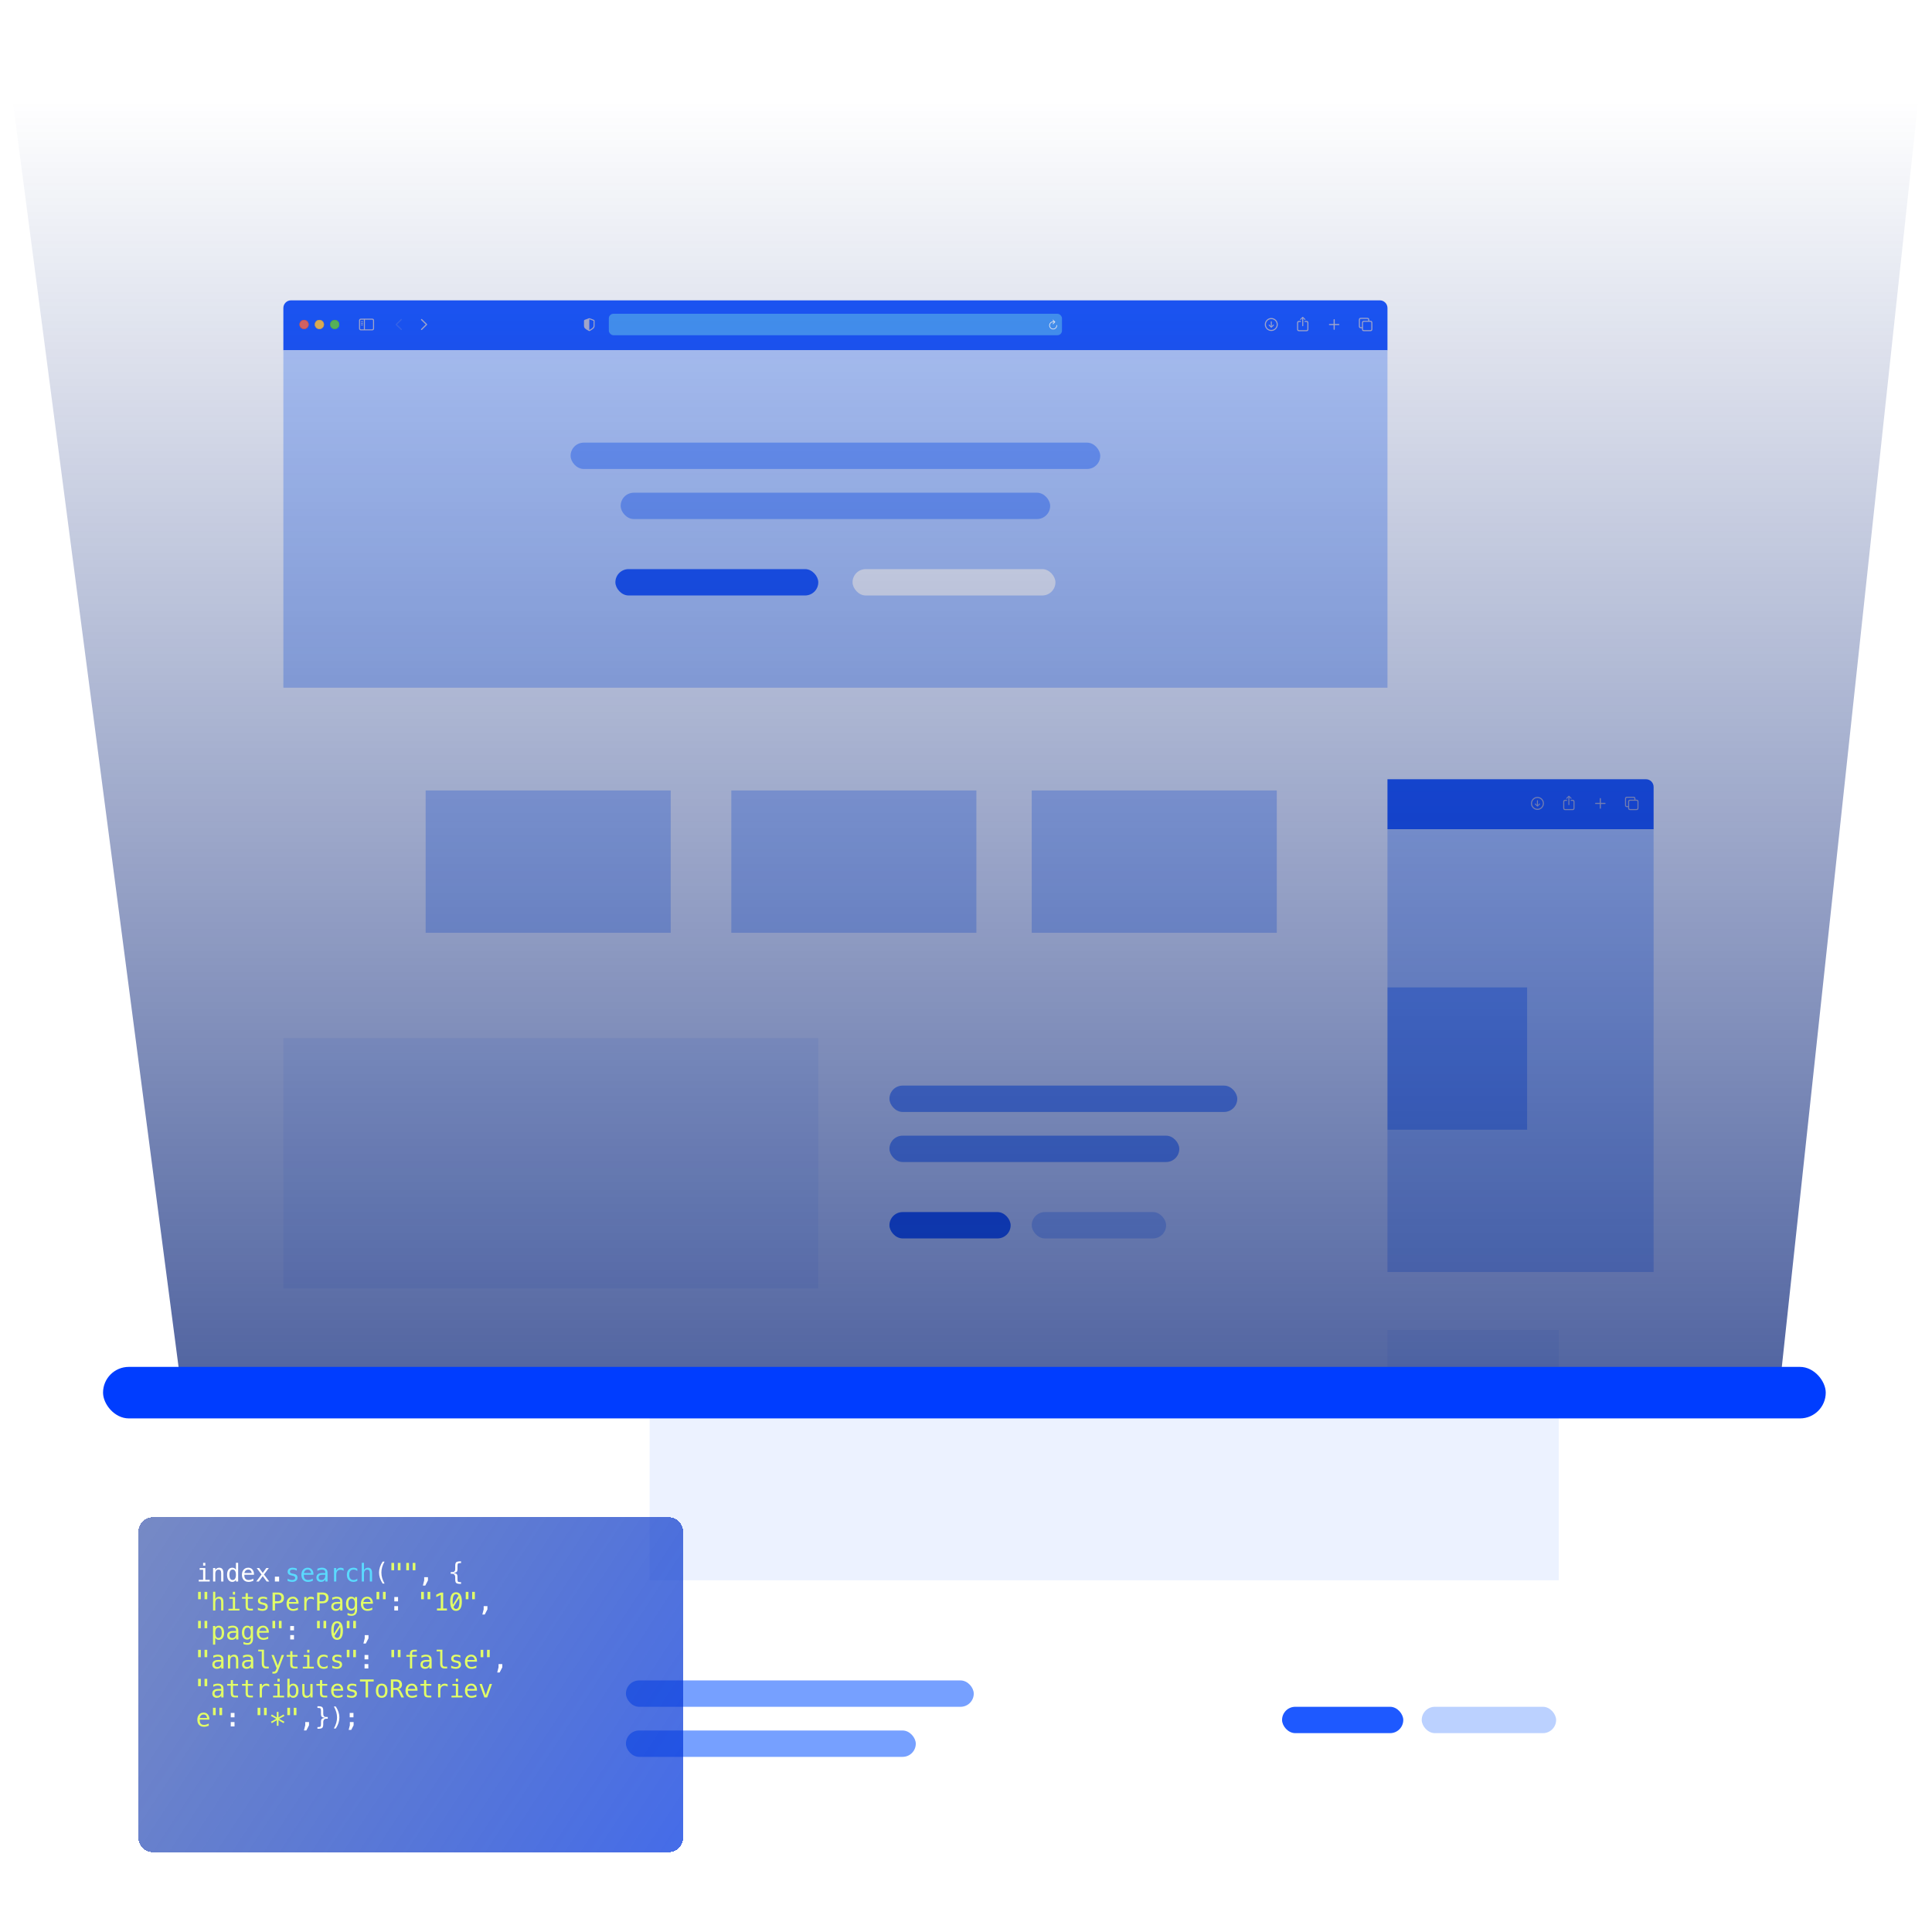 <svg width="600" height="600" viewBox="0 0 600 600" fill="none" xmlns="http://www.w3.org/2000/svg">
<g clip-path="url(#clip0_839_6611)">
<path d="M170.654 244.455C170.654 243.099 171.753 242 173.109 242H511.089C512.445 242 513.544 243.099 513.544 244.455V574.251C513.544 575.607 512.445 576.706 511.089 576.706H173.109C171.753 576.706 170.654 575.607 170.654 574.251V244.455Z" fill="white"/>
<g filter="url(#filter0_di_839_6611)">
<path d="M170.654 244.381C170.654 243.066 171.72 242 173.035 242H511.163C512.478 242 513.544 243.066 513.544 244.381V257.534H170.654V244.381Z" fill="#1E59FF"/>
<g clip-path="url(#clip1_839_6611)">
<path d="M477.467 251.519C478.57 251.519 479.483 250.604 479.483 249.503C479.483 248.4 478.568 247.487 477.465 247.487C476.364 247.487 475.451 248.4 475.451 249.503C475.451 250.604 476.366 251.519 477.467 251.519ZM477.467 251.183C476.534 251.183 475.789 250.436 475.789 249.503C475.789 248.57 476.532 247.823 477.465 247.823C478.398 247.823 479.145 248.57 479.147 249.503C479.149 250.436 478.4 251.183 477.467 251.183ZM477.467 248.497C477.382 248.497 477.319 248.559 477.319 248.646V249.634L477.335 250.051L477.137 249.814L476.902 249.577C476.874 249.551 476.839 249.533 476.797 249.533C476.716 249.533 476.655 249.596 476.655 249.675C476.655 249.717 476.667 249.752 476.692 249.778L477.353 250.436C477.392 250.476 477.426 250.492 477.467 250.492C477.511 250.492 477.546 250.474 477.584 250.436L478.242 249.778C478.268 249.752 478.284 249.717 478.284 249.675C478.284 249.596 478.22 249.533 478.139 249.533C478.096 249.533 478.06 249.549 478.035 249.577L477.801 249.814L477.6 250.053L477.616 249.634V248.646C477.616 248.559 477.554 248.497 477.467 248.497Z" fill="#B6B7D5"/>
<path d="M487.231 250.041C487.316 250.041 487.387 249.97 487.387 249.887V247.857L487.375 247.561L487.509 247.701L487.808 248.021C487.836 248.053 487.877 248.069 487.915 248.069C487.998 248.069 488.059 248.009 488.059 247.928C488.059 247.887 488.043 247.855 488.013 247.826L487.345 247.181C487.306 247.142 487.27 247.128 487.231 247.128C487.191 247.128 487.156 247.142 487.116 247.181L486.448 247.826C486.418 247.855 486.401 247.887 486.401 247.928C486.401 248.009 486.462 248.069 486.543 248.069C486.582 248.069 486.624 248.053 486.652 248.021L486.952 247.701L487.086 247.561L487.073 247.857V249.887C487.073 249.97 487.146 250.041 487.231 250.041ZM486.096 251.589H488.363C488.776 251.589 488.984 251.383 488.984 250.976V249.004C488.984 248.597 488.776 248.391 488.363 248.391H487.812V248.709H488.357C488.553 248.709 488.666 248.816 488.666 249.021V250.959C488.666 251.164 488.553 251.271 488.357 251.271H486.1C485.903 251.271 485.794 251.164 485.794 250.959V249.021C485.794 248.816 485.903 248.709 486.1 248.709H486.648V248.391H486.096C485.683 248.391 485.476 248.597 485.476 249.004V250.976C485.476 251.383 485.683 251.589 486.096 251.589Z" fill="#B6B7D5"/>
<path d="M496.994 251.169C497.091 251.169 497.172 251.092 497.172 250.997V249.683H498.449C498.544 249.683 498.625 249.602 498.625 249.505C498.625 249.408 498.544 249.329 498.449 249.329H497.172V248.013C497.172 247.918 497.091 247.841 496.994 247.841C496.897 247.841 496.818 247.918 496.818 248.013V249.329H495.539C495.444 249.329 495.363 249.408 495.363 249.505C495.363 249.602 495.444 249.683 495.539 249.683H496.818V250.997C496.818 251.092 496.897 251.169 496.994 251.169Z" fill="#B6B7D5"/>
<path d="M505.287 250.661H505.625V250.964C505.625 251.371 505.83 251.576 506.245 251.576H508.23C508.641 251.576 508.848 251.371 508.848 250.964V248.963C508.848 248.556 508.641 248.351 508.23 248.351H507.89V248.048C507.89 247.641 507.682 247.436 507.271 247.436H505.287C504.872 247.436 504.666 247.641 504.666 248.048V250.049C504.666 250.456 504.872 250.661 505.287 250.661ZM505.291 250.343C505.093 250.343 504.984 250.236 504.984 250.031V248.066C504.984 247.861 505.093 247.754 505.291 247.754H507.265C507.461 247.754 507.572 247.861 507.572 248.066V248.351H506.245C505.83 248.351 505.625 248.554 505.625 248.963V250.343H505.291ZM506.249 251.258C506.054 251.258 505.943 251.151 505.943 250.946V248.981C505.943 248.776 506.054 248.669 506.249 248.669H508.224C508.42 248.669 508.53 248.776 508.53 248.981V250.946C508.53 251.151 508.42 251.258 508.224 251.258H506.249Z" fill="#B6B7D5"/>
</g>
<g clip-path="url(#clip2_839_6611)">
<g opacity="0.2">
<path d="M207.15 251.165L205.583 249.635C205.545 249.598 205.525 249.552 205.525 249.503C205.525 249.451 205.547 249.402 205.585 249.37L207.15 247.839C207.184 247.805 207.227 247.785 207.279 247.785C207.381 247.785 207.458 247.864 207.458 247.967C207.458 248.014 207.439 248.062 207.407 248.095L205.968 249.503L207.407 250.91C207.439 250.944 207.458 250.989 207.458 251.039C207.458 251.141 207.381 251.218 207.279 251.218C207.227 251.218 207.184 251.199 207.15 251.165Z" fill="#B6B7D5"/>
</g>
<path d="M213.563 251.22C213.614 251.22 213.658 251.201 213.691 251.167L215.259 249.635C215.296 249.598 215.316 249.552 215.316 249.503C215.316 249.451 215.296 249.404 215.259 249.37L213.693 247.841C213.658 247.805 213.614 247.785 213.563 247.785C213.46 247.785 213.383 247.864 213.383 247.967C213.383 248.014 213.403 248.062 213.434 248.095L214.873 249.503L213.434 250.91C213.403 250.944 213.383 250.989 213.383 251.039C213.383 251.141 213.46 251.22 213.563 251.22Z" fill="#B6B7D5"/>
</g>
<path d="M194.779 251.325H198.198C198.613 251.325 198.819 251.12 198.819 250.713V248.299C198.819 247.892 198.613 247.687 198.198 247.687H194.779C194.366 247.687 194.158 247.89 194.158 248.299V250.713C194.158 251.122 194.366 251.325 194.779 251.325ZM194.783 251.007C194.585 251.007 194.476 250.902 194.476 250.697V248.315C194.476 248.11 194.585 248.005 194.783 248.005H195.664V251.007H194.783ZM198.194 248.005C198.39 248.005 198.501 248.11 198.501 248.315V250.697C198.501 250.902 198.39 251.007 198.194 251.007H195.975V248.005H198.194ZM195.283 248.738C195.344 248.738 195.396 248.685 195.396 248.627C195.396 248.568 195.344 248.517 195.283 248.517H194.86C194.801 248.517 194.747 248.568 194.747 248.627C194.747 248.685 194.801 248.738 194.86 248.738H195.283ZM195.283 249.25C195.344 249.25 195.396 249.197 195.396 249.137C195.396 249.078 195.344 249.029 195.283 249.029H194.86C194.801 249.029 194.747 249.078 194.747 249.137C194.747 249.197 194.801 249.25 194.86 249.25H195.283ZM195.283 249.76C195.344 249.76 195.396 249.711 195.396 249.651C195.396 249.592 195.344 249.541 195.283 249.541H194.86C194.801 249.541 194.747 249.592 194.747 249.651C194.747 249.711 194.801 249.76 194.86 249.76H195.283Z" fill="#B6B7D5"/>
<g filter="url(#filter1_i_839_6611)">
<path fill-rule="evenodd" clip-rule="evenodd" d="M177.081 250.931C177.87 250.931 178.51 250.291 178.51 249.502C178.51 248.713 177.87 248.073 177.081 248.073C176.292 248.073 175.652 248.713 175.652 249.502C175.652 250.291 176.292 250.931 177.081 250.931Z" fill="#EE6A5F"/>
</g>
<path d="M178.45 249.502C178.45 250.258 177.837 250.871 177.081 250.871C176.325 250.871 175.712 250.258 175.712 249.502C175.712 248.746 176.325 248.133 177.081 248.133C177.837 248.133 178.45 248.746 178.45 249.502Z" stroke="#CE5347" stroke-width="0.119"/>
<g filter="url(#filter2_i_839_6611)">
<path fill-rule="evenodd" clip-rule="evenodd" d="M181.845 250.931C182.634 250.931 183.273 250.291 183.273 249.502C183.273 248.713 182.634 248.073 181.845 248.073C181.056 248.073 180.416 248.713 180.416 249.502C180.416 250.291 181.056 250.931 181.845 250.931Z" fill="#F5BD4F"/>
</g>
<path d="M183.214 249.502C183.214 250.258 182.601 250.871 181.845 250.871C181.089 250.871 180.476 250.258 180.476 249.502C180.476 248.746 181.089 248.133 181.845 248.133C182.601 248.133 183.214 248.746 183.214 249.502Z" stroke="#D6A243" stroke-width="0.119"/>
<g filter="url(#filter3_i_839_6611)">
<path fill-rule="evenodd" clip-rule="evenodd" d="M186.606 250.931C187.395 250.931 188.035 250.291 188.035 249.502C188.035 248.713 187.395 248.073 186.606 248.073C185.817 248.073 185.178 248.713 185.178 249.502C185.178 250.291 185.817 250.931 186.606 250.931Z" fill="#61C454"/>
</g>
<path d="M187.976 249.502C187.976 250.258 187.363 250.871 186.606 250.871C185.85 250.871 185.237 250.258 185.237 249.502C185.237 248.746 185.85 248.133 186.606 248.133C187.363 248.133 187.976 248.746 187.976 249.502Z" stroke="#58A942" stroke-width="0.119"/>
<g clip-path="url(#clip3_839_6611)">
<path d="M265.664 251.553C265.696 251.553 265.747 251.541 265.796 251.514C266.921 250.883 267.307 250.616 267.307 249.895V248.383C267.307 248.175 267.218 248.11 267.05 248.039C266.816 247.942 266.063 247.671 265.83 247.59C265.777 247.572 265.719 247.561 265.664 247.561C265.609 247.561 265.551 247.576 265.5 247.59C265.267 247.657 264.512 247.944 264.278 248.039C264.112 248.108 264.021 248.175 264.021 248.383V249.895C264.021 250.616 264.409 250.881 265.532 251.514C265.583 251.541 265.632 251.553 265.664 251.553ZM265.743 247.897C266.042 248.015 266.621 248.225 266.927 248.329C266.98 248.349 266.992 248.377 266.992 248.444V249.822C266.992 250.432 266.7 250.593 265.787 251.148C265.729 251.184 265.698 251.193 265.666 251.195V247.879C265.686 247.879 265.711 247.885 265.743 247.897Z" fill="#B6B7D5"/>
<rect x="271.734" y="246.168" width="140.728" height="6.667" rx="1.429" fill="#4A9BFB"/>
<path d="M409.672 249.41C409.707 249.41 409.733 249.399 409.753 249.378L410.328 248.801C410.353 248.777 410.363 248.749 410.363 248.717C410.363 248.686 410.35 248.656 410.328 248.633L409.753 248.05C409.733 248.028 409.705 248.017 409.672 248.017C409.609 248.017 409.562 248.067 409.562 248.131C409.562 248.16 409.573 248.188 409.592 248.211L409.965 248.576C409.885 248.562 409.805 248.554 409.724 248.554C409.04 248.554 408.49 249.102 408.49 249.786C408.49 250.471 409.04 251.021 409.724 251.021C410.407 251.021 410.956 250.471 410.956 249.786C410.956 249.719 410.908 249.67 410.84 249.67C410.774 249.67 410.731 249.719 410.731 249.786C410.731 250.347 410.283 250.796 409.724 250.796C409.164 250.796 408.715 250.347 408.715 249.786C408.715 249.226 409.164 248.778 409.724 248.778C409.83 248.778 409.927 248.787 410.011 248.805L409.594 249.219C409.573 249.242 409.562 249.27 409.562 249.299C409.562 249.363 409.609 249.41 409.672 249.41Z" fill="white"/>
</g>
</g>
<rect x="170.654" y="257.549" width="342.89" height="137.483" fill="#BBD1FF"/>
<rect x="194.387" y="537.425" width="90.019" height="8.184" rx="4.092" fill="#76A0FF"/>
<rect x="309.773" y="368.845" width="63.013" height="8.184" rx="4.092" fill="#1E59FF"/>
<rect x="398.156" y="530.06" width="37.644" height="8.184" rx="4.092" fill="#1E59FF"/>
<rect x="441.529" y="530.06" width="41.736" height="8.184" rx="4.092" fill="#BBD1FF"/>
<rect x="290.135" y="280.463" width="103.112" height="8.184" rx="4.092" fill="#76A0FF"/>
<rect x="194.387" y="521.876" width="108.022" height="8.184" rx="4.092" fill="#76A0FF"/>
<rect x="209.936" y="306.649" width="76.107" height="44.191" fill="#76A0FF"/>
<rect x="398.156" y="306.649" width="76.107" height="44.191" fill="#76A0FF"/>
<rect x="201.752" y="413.035" width="282.331" height="77.743" fill="#ECF2FF"/>
<g filter="url(#filter4_dd_839_6611)">
<g filter="url(#filter5_bd_839_6611)">
<path d="M207.758 461H47.379C44.961 461 43 462.961 43 465.379V560.621C43 563.039 44.961 565 47.379 565H207.758C210.176 565 212.137 563.039 212.137 560.621V465.379C212.137 462.961 210.176 461 207.758 461Z" fill="url(#paint0_linear_839_6611)" shape-rendering="crispEdges"/>
</g>
<path d="M62.007 480.793H63.769V484.434H65.135V484.969H61.715V484.434H63.081V481.328H62.007V480.793ZM63.081 479.165H63.769V480.033H63.081V479.165ZM69.374 482.372V484.969H68.682V482.372C68.682 481.995 68.616 481.718 68.484 481.541C68.351 481.364 68.144 481.276 67.862 481.276C67.541 481.276 67.293 481.39 67.118 481.62C66.946 481.847 66.86 482.174 66.86 482.6V484.969H66.171V480.778H66.86V481.407C66.982 481.167 67.148 480.986 67.357 480.864C67.567 480.739 67.815 480.677 68.102 480.677C68.528 480.677 68.847 480.818 69.056 481.1C69.268 481.379 69.374 481.803 69.374 482.372ZM73.269 481.313V479.147H73.958V484.969H73.269V484.441C73.155 484.648 73.001 484.807 72.809 484.916C72.62 485.024 72.4 485.077 72.151 485.077C71.644 485.077 71.245 484.881 70.953 484.49C70.664 484.096 70.519 483.553 70.519 482.862C70.519 482.181 70.665 481.647 70.957 481.261C71.249 480.872 71.647 480.677 72.151 480.677C72.403 480.677 72.624 480.732 72.817 480.842C73.009 480.949 73.16 481.106 73.269 481.313ZM71.245 482.877C71.245 483.411 71.33 483.814 71.499 484.086C71.669 484.358 71.92 484.494 72.252 484.494C72.583 484.494 72.835 484.356 73.007 484.082C73.182 483.808 73.269 483.406 73.269 482.877C73.269 482.346 73.182 481.944 73.007 481.672C72.835 481.398 72.583 481.261 72.252 481.261C71.92 481.261 71.669 481.397 71.499 481.669C71.33 481.94 71.245 482.343 71.245 482.877ZM78.867 482.529V482.866H75.885V482.888C75.865 483.46 75.973 483.87 76.21 484.119C76.45 484.369 76.787 484.494 77.221 484.494C77.44 484.494 77.67 484.459 77.909 484.389C78.149 484.319 78.404 484.213 78.676 484.071V484.755C78.414 484.863 78.161 484.943 77.917 484.995C77.675 485.05 77.44 485.077 77.213 485.077C76.562 485.077 76.053 484.883 75.687 484.494C75.32 484.102 75.136 483.563 75.136 482.877C75.136 482.209 75.316 481.675 75.675 481.276C76.034 480.876 76.513 480.677 77.112 480.677C77.646 480.677 78.066 480.858 78.373 481.219C78.683 481.581 78.847 482.018 78.867 482.529ZM78.179 482.327C78.149 482.038 78.043 481.788 77.861 481.579C77.681 481.367 77.421 481.261 77.082 481.261C76.751 481.261 76.477 481.37 76.263 481.59C76.048 481.809 75.931 482.056 75.911 482.331L78.179 482.327ZM83.477 480.778L81.977 482.784L83.623 484.969H82.826L81.599 483.289L80.375 484.969H79.578L81.224 482.784L79.724 480.778H80.487L81.599 482.293L82.702 480.778H83.477ZM85.367 483.457H86.684V484.969H85.367V483.457ZM119.432 478.78C119.1 479.349 118.852 479.916 118.687 480.482C118.525 481.046 118.444 481.615 118.444 482.189C118.444 482.76 118.525 483.329 118.687 483.895C118.852 484.461 119.1 485.031 119.432 485.605H118.833C118.456 485.011 118.176 484.434 117.991 483.872C117.806 483.309 117.714 482.747 117.714 482.189C117.714 481.632 117.806 481.072 117.991 480.509C118.176 479.945 118.456 479.369 118.833 478.78H119.432ZM131.738 483.618H132.906V484.61L132.075 486.222L131.327 486.226L131.738 484.61V483.618ZM143.181 485.16V485.698H142.941C142.32 485.698 141.904 485.606 141.691 485.422C141.482 485.237 141.377 484.869 141.377 484.318V483.569C141.377 483.297 141.3 483.063 141.145 482.866C140.993 482.669 140.756 482.57 140.434 482.57H139.978V482.035H140.434C140.786 482.035 141.03 481.952 141.168 481.784C141.307 481.617 141.377 481.372 141.377 481.047V480.075C141.377 479.523 141.482 479.157 141.691 478.974C141.904 478.79 142.32 478.698 142.941 478.698H143.181V479.233H142.919C142.57 479.233 142.341 479.287 142.234 479.397C142.129 479.505 142.077 479.735 142.077 480.089V481.092C142.077 481.531 141.991 481.827 141.819 481.979C141.647 482.129 141.311 482.237 140.812 482.305C141.296 482.362 141.628 482.473 141.807 482.638C141.987 482.8 142.077 483.094 142.077 483.521V484.303C142.077 484.659 142.129 484.891 142.234 484.999C142.341 485.106 142.57 485.16 142.919 485.16H143.181ZM122.455 489.782H123.622V491.132H122.455V489.782ZM122.455 492.607H123.622V493.969H122.455V492.607ZM150.208 492.618H151.375V493.61L150.545 495.222L149.796 495.226L150.208 493.61V492.618ZM90.134 498.782H91.301V500.132H90.134V498.782ZM90.134 501.607H91.301V502.969H90.134V501.607ZM113.269 501.618H114.436V502.61L113.606 504.222L112.857 504.226L113.269 502.61V501.618ZM113.22 507.782H114.388V509.132H113.22V507.782ZM113.22 510.607H114.388V511.969H113.22V510.607ZM154.825 510.618H155.993V511.61L155.162 513.222L154.414 513.226L154.825 511.61V510.618ZM71.664 525.782H72.832V527.132H71.664V525.782ZM71.664 528.607H72.832V529.969H71.664V528.607ZM94.799 528.618H95.967V529.61L95.136 531.222L94.388 531.226L94.799 529.61V528.618ZM98.844 530.16C99.194 530.16 99.421 530.106 99.525 529.999C99.633 529.891 99.686 529.659 99.686 529.303V528.521C99.686 528.094 99.776 527.8 99.956 527.638C100.135 527.473 100.467 527.362 100.951 527.305C100.452 527.237 100.117 527.129 99.945 526.979C99.772 526.827 99.686 526.531 99.686 526.092V525.089C99.686 524.735 99.633 524.505 99.525 524.397C99.421 524.287 99.194 524.233 98.844 524.233H98.582V523.698H98.822C99.443 523.698 99.858 523.79 100.068 523.974C100.28 524.157 100.386 524.523 100.386 525.075V526.047C100.386 526.372 100.455 526.617 100.592 526.784C100.732 526.952 100.977 527.035 101.329 527.035H101.785V527.57H101.329C101.007 527.57 100.769 527.669 100.614 527.866C100.462 528.063 100.386 528.297 100.386 528.569V529.318C100.386 529.869 100.28 530.237 100.068 530.422C99.858 530.606 99.443 530.698 98.822 530.698H98.582V530.16H98.844ZM103.683 523.78H104.281C104.658 524.369 104.939 524.945 105.123 525.509C105.308 526.072 105.4 526.632 105.4 527.189C105.4 527.75 105.308 528.312 105.123 528.876C104.939 529.44 104.658 530.016 104.281 530.605H103.683C104.014 530.026 104.261 529.454 104.423 528.887C104.588 528.321 104.67 527.755 104.67 527.189C104.67 526.62 104.588 526.052 104.423 525.486C104.261 524.92 104.014 524.351 103.683 523.78ZM108.652 528.618H109.819V529.61L109.082 531.039H108.281L108.652 529.61V528.618ZM108.603 525.782H109.77V527.132H108.603V525.782Z" fill="white"/>
<path d="M92.169 480.924V481.597C91.972 481.483 91.774 481.397 91.574 481.339C91.375 481.282 91.171 481.253 90.964 481.253C90.652 481.253 90.419 481.304 90.264 481.407C90.112 481.506 90.036 481.66 90.036 481.867C90.036 482.054 90.094 482.194 90.208 482.286C90.323 482.378 90.609 482.468 91.065 482.555L91.342 482.608C91.684 482.673 91.942 482.802 92.117 482.997C92.294 483.191 92.382 483.445 92.382 483.756C92.382 484.171 92.235 484.495 91.941 484.729C91.647 484.961 91.237 485.077 90.713 485.077C90.507 485.077 90.29 485.055 90.062 485.01C89.835 484.968 89.59 484.903 89.325 484.815V484.104C89.582 484.237 89.828 484.336 90.062 484.404C90.297 484.469 90.519 484.501 90.728 484.501C91.033 484.501 91.269 484.44 91.436 484.318C91.603 484.193 91.686 484.02 91.686 483.798C91.686 483.478 91.381 483.258 90.77 483.135L90.74 483.128L90.481 483.075C90.085 482.998 89.796 482.868 89.613 482.686C89.431 482.502 89.34 482.251 89.34 481.934C89.34 481.533 89.476 481.223 89.748 481.006C90.02 480.787 90.408 480.677 90.912 480.677C91.136 480.677 91.352 480.698 91.559 480.741C91.766 480.78 91.969 480.842 92.169 480.924ZM97.337 482.529V482.866H94.354V482.888C94.334 483.46 94.443 483.87 94.68 484.119C94.919 484.369 95.256 484.494 95.69 484.494C95.91 484.494 96.139 484.459 96.379 484.389C96.618 484.319 96.874 484.213 97.146 484.071V484.755C96.884 484.863 96.63 484.943 96.386 484.995C96.144 485.05 95.91 485.077 95.683 485.077C95.031 485.077 94.523 484.883 94.156 484.494C93.789 484.102 93.606 483.563 93.606 482.877C93.606 482.209 93.785 481.675 94.145 481.276C94.504 480.876 94.983 480.677 95.582 480.677C96.115 480.677 96.536 480.858 96.843 481.219C97.152 481.581 97.317 482.018 97.337 482.529ZM96.648 482.327C96.618 482.038 96.512 481.788 96.33 481.579C96.15 481.367 95.891 481.261 95.552 481.261C95.22 481.261 94.947 481.37 94.732 481.59C94.518 481.809 94.4 482.056 94.38 482.331L96.648 482.327ZM100.39 482.862H100.162C99.76 482.862 99.457 482.933 99.252 483.075C99.05 483.215 98.949 483.425 98.949 483.704C98.949 483.956 99.025 484.152 99.177 484.291C99.33 484.431 99.54 484.501 99.81 484.501C100.189 484.501 100.487 484.37 100.704 484.108C100.921 483.844 101.031 483.48 101.033 483.016V482.862H100.39ZM101.726 482.578V484.969H101.033V484.348C100.886 484.597 100.7 484.782 100.476 484.901C100.254 485.019 99.983 485.077 99.664 485.077C99.237 485.077 98.897 484.958 98.642 484.718C98.388 484.476 98.261 484.153 98.261 483.749C98.261 483.282 98.417 482.928 98.728 482.686C99.043 482.444 99.503 482.323 100.109 482.323H101.033V482.215C101.031 481.881 100.946 481.639 100.779 481.489C100.612 481.337 100.345 481.261 99.978 481.261C99.744 481.261 99.507 481.294 99.267 481.362C99.028 481.429 98.794 481.528 98.567 481.657V480.969C98.822 480.872 99.065 480.799 99.297 480.752C99.532 480.702 99.759 480.677 99.978 480.677C100.325 480.677 100.621 480.728 100.865 480.83C101.112 480.933 101.311 481.086 101.464 481.291C101.558 481.415 101.626 481.57 101.666 481.755C101.706 481.937 101.726 482.211 101.726 482.578ZM106.702 481.642C106.555 481.528 106.405 481.444 106.253 481.392C106.101 481.339 105.934 481.313 105.752 481.313C105.323 481.313 104.995 481.448 104.768 481.717C104.541 481.987 104.427 482.376 104.427 482.885V484.969H103.735V480.778H104.427V481.597C104.542 481.301 104.718 481.074 104.955 480.916C105.194 480.757 105.477 480.677 105.804 480.677C105.974 480.677 106.132 480.698 106.279 480.741C106.426 480.783 106.567 480.849 106.702 480.939V481.642ZM110.968 484.755C110.783 484.863 110.592 484.943 110.395 484.995C110.201 485.05 110.001 485.077 109.797 485.077C109.148 485.077 108.64 484.883 108.274 484.494C107.909 484.104 107.727 483.566 107.727 482.877C107.727 482.189 107.909 481.65 108.274 481.261C108.64 480.872 109.148 480.677 109.797 480.677C109.999 480.677 110.196 480.703 110.388 480.756C110.58 480.808 110.773 480.889 110.968 480.999V481.721C110.786 481.559 110.602 481.442 110.418 481.369C110.236 481.297 110.029 481.261 109.797 481.261C109.365 481.261 109.033 481.4 108.801 481.68C108.569 481.959 108.453 482.358 108.453 482.877C108.453 483.393 108.569 483.793 108.801 484.074C109.036 484.354 109.368 484.494 109.797 484.494C110.036 484.494 110.251 484.457 110.44 484.385C110.63 484.31 110.806 484.195 110.968 484.041V484.755ZM115.548 482.372V484.969H114.855V482.372C114.855 481.995 114.789 481.718 114.657 481.541C114.525 481.364 114.318 481.276 114.036 481.276C113.714 481.276 113.466 481.39 113.291 481.62C113.119 481.847 113.033 482.174 113.033 482.6V484.969H112.345V479.147H113.033V481.407C113.155 481.167 113.321 480.986 113.531 480.864C113.74 480.739 113.989 480.677 114.275 480.677C114.702 480.677 115.02 480.818 115.23 481.1C115.442 481.379 115.548 481.803 115.548 482.372Z" fill="#5ADAFF"/>
<path d="M124.386 479.18V481.47H123.548V479.18H124.386ZM122.391 479.18V481.47H121.553V479.18H122.391ZM129.003 479.18V481.47H128.165V479.18H129.003ZM127.009 479.18V481.47H126.171V479.18H127.009ZM64.36 488.18V490.47H63.522V488.18H64.36ZM62.366 488.18V490.47H61.528V488.18H62.366ZM69.374 491.372V493.969H68.682V491.372C68.682 490.995 68.616 490.718 68.484 490.541C68.351 490.364 68.144 490.276 67.862 490.276C67.541 490.276 67.293 490.39 67.118 490.62C66.946 490.847 66.86 491.174 66.86 491.6V493.969H66.171V488.147H66.86V490.407C66.982 490.167 67.148 489.986 67.357 489.864C67.567 489.739 67.815 489.677 68.102 489.677C68.528 489.677 68.847 489.818 69.056 490.1C69.268 490.379 69.374 490.803 69.374 491.372ZM71.241 489.793H73.004V493.434H74.369V493.969H70.95V493.434H72.315V490.328H71.241V489.793ZM72.315 488.165H73.004V489.033H72.315V488.165ZM76.974 488.588V489.778H78.538V490.313H76.974V492.588C76.974 492.897 77.032 493.113 77.15 493.235C77.267 493.358 77.471 493.419 77.763 493.419H78.538V493.969H77.696C77.18 493.969 76.815 493.865 76.603 493.658C76.391 493.451 76.285 493.094 76.285 492.588V490.313H75.166V489.778H76.285V488.588H76.974ZM82.934 489.924V490.597C82.737 490.483 82.539 490.397 82.339 490.339C82.14 490.282 81.937 490.253 81.73 490.253C81.418 490.253 81.184 490.304 81.03 490.407C80.878 490.506 80.802 490.66 80.802 490.867C80.802 491.054 80.859 491.194 80.974 491.286C81.088 491.378 81.374 491.468 81.831 491.555L82.107 491.608C82.449 491.673 82.707 491.802 82.882 491.997C83.059 492.191 83.148 492.445 83.148 492.756C83.148 493.171 83.001 493.495 82.706 493.729C82.412 493.961 82.003 494.077 81.479 494.077C81.272 494.077 81.055 494.055 80.828 494.01C80.601 493.968 80.355 493.903 80.091 493.815V493.104C80.348 493.237 80.593 493.336 80.828 493.404C81.062 493.469 81.284 493.501 81.494 493.501C81.798 493.501 82.034 493.44 82.201 493.318C82.368 493.193 82.452 493.02 82.452 492.798C82.452 492.478 82.146 492.258 81.535 492.135L81.505 492.128L81.247 492.075C80.85 491.998 80.561 491.868 80.379 491.686C80.197 491.502 80.106 491.251 80.106 490.934C80.106 490.533 80.242 490.223 80.513 490.006C80.785 489.787 81.173 489.677 81.677 489.677C81.902 489.677 82.117 489.698 82.325 489.741C82.531 489.78 82.735 489.842 82.934 489.924ZM85.404 489.003V491.103H86.279C86.629 491.103 86.901 491.01 87.095 490.826C87.292 490.641 87.391 490.383 87.391 490.051C87.391 489.719 87.293 489.462 87.099 489.28C86.904 489.096 86.631 489.003 86.279 489.003H85.404ZM84.648 488.382H86.279C86.903 488.382 87.376 488.524 87.698 488.809C88.019 489.091 88.18 489.505 88.18 490.051C88.18 490.602 88.019 491.019 87.698 491.301C87.378 491.583 86.906 491.724 86.279 491.724H85.404V493.969H84.648V488.382ZM92.719 491.529V491.866H89.737V491.888C89.717 492.46 89.826 492.87 90.062 493.119C90.302 493.369 90.639 493.494 91.073 493.494C91.292 493.494 91.522 493.459 91.761 493.389C92.001 493.319 92.256 493.213 92.528 493.071V493.755C92.266 493.863 92.013 493.943 91.769 493.995C91.527 494.05 91.292 494.077 91.065 494.077C90.414 494.077 89.905 493.883 89.539 493.494C89.172 493.102 88.989 492.563 88.989 491.877C88.989 491.209 89.168 490.675 89.527 490.276C89.887 489.876 90.365 489.677 90.964 489.677C91.498 489.677 91.918 489.858 92.225 490.219C92.534 490.581 92.699 491.018 92.719 491.529ZM92.031 491.327C92.001 491.038 91.895 490.788 91.713 490.579C91.533 490.367 91.273 490.261 90.934 490.261C90.603 490.261 90.329 490.37 90.115 490.59C89.9 490.809 89.783 491.056 89.763 491.331L92.031 491.327ZM97.467 490.642C97.32 490.528 97.171 490.444 97.018 490.392C96.866 490.339 96.699 490.313 96.517 490.313C96.088 490.313 95.76 490.448 95.533 490.717C95.306 490.987 95.192 491.376 95.192 491.885V493.969H94.5V489.778H95.192V490.597C95.307 490.301 95.483 490.074 95.72 489.916C95.96 489.757 96.243 489.677 96.569 489.677C96.739 489.677 96.897 489.698 97.045 489.741C97.192 489.783 97.333 489.849 97.467 489.939V490.642ZM99.256 489.003V491.103H100.132C100.481 491.103 100.753 491.01 100.947 490.826C101.144 490.641 101.243 490.383 101.243 490.051C101.243 489.719 101.146 489.462 100.951 489.28C100.756 489.096 100.483 489.003 100.132 489.003H99.256ZM98.5 488.382H100.132C100.755 488.382 101.228 488.524 101.55 488.809C101.872 489.091 102.032 489.505 102.032 490.051C102.032 490.602 101.872 491.019 101.55 491.301C101.23 491.583 100.758 491.724 100.132 491.724H99.256V493.969H98.5V488.382ZM105.007 491.862H104.779C104.377 491.862 104.074 491.933 103.87 492.075C103.668 492.215 103.567 492.425 103.567 492.704C103.567 492.956 103.643 493.152 103.795 493.291C103.947 493.431 104.158 493.501 104.427 493.501C104.806 493.501 105.104 493.37 105.321 493.108C105.538 492.844 105.648 492.48 105.651 492.016V491.862H105.007ZM106.343 491.578V493.969H105.651V493.348C105.504 493.597 105.318 493.782 105.093 493.901C104.871 494.019 104.601 494.077 104.281 494.077C103.855 494.077 103.514 493.958 103.26 493.718C103.005 493.476 102.878 493.153 102.878 492.749C102.878 492.282 103.034 491.928 103.346 491.686C103.66 491.444 104.12 491.323 104.726 491.323H105.651V491.215C105.648 490.881 105.563 490.639 105.396 490.489C105.229 490.337 104.962 490.261 104.596 490.261C104.361 490.261 104.124 490.294 103.885 490.362C103.645 490.429 103.412 490.528 103.185 490.657V489.969C103.439 489.872 103.683 489.799 103.915 489.752C104.149 489.702 104.376 489.677 104.596 489.677C104.942 489.677 105.238 489.728 105.482 489.83C105.729 489.933 105.929 490.086 106.081 490.291C106.176 490.415 106.243 490.57 106.283 490.755C106.323 490.937 106.343 491.211 106.343 491.578ZM110.208 491.84C110.208 491.323 110.123 490.932 109.954 490.665C109.787 490.395 109.542 490.261 109.22 490.261C108.884 490.261 108.627 490.395 108.45 490.665C108.272 490.932 108.184 491.323 108.184 491.84C108.184 492.356 108.272 492.75 108.45 493.022C108.629 493.291 108.889 493.426 109.228 493.426C109.545 493.426 109.787 493.29 109.954 493.018C110.123 492.746 110.208 492.354 110.208 491.84ZM110.897 493.699C110.897 494.328 110.748 494.804 110.451 495.129C110.155 495.453 109.718 495.615 109.142 495.615C108.952 495.615 108.754 495.598 108.547 495.563C108.34 495.528 108.133 495.477 107.926 495.409V494.728C108.17 494.843 108.392 494.928 108.592 494.983C108.791 495.038 108.975 495.065 109.142 495.065C109.513 495.065 109.784 494.964 109.954 494.762C110.123 494.56 110.208 494.239 110.208 493.8V493.77V493.303C110.098 493.537 109.949 493.712 109.759 493.827C109.57 493.941 109.339 493.999 109.067 493.999C108.578 493.999 108.188 493.803 107.896 493.411C107.604 493.02 107.458 492.496 107.458 491.84C107.458 491.181 107.604 490.656 107.896 490.264C108.188 489.873 108.578 489.677 109.067 489.677C109.336 489.677 109.565 489.731 109.752 489.838C109.939 489.945 110.091 490.111 110.208 490.335V489.793H110.897V493.699ZM115.806 491.529V491.866H112.824V491.888C112.804 492.46 112.912 492.87 113.149 493.119C113.389 493.369 113.725 493.494 114.159 493.494C114.379 493.494 114.609 493.459 114.848 493.389C115.087 493.319 115.343 493.213 115.615 493.071V493.755C115.353 493.863 115.1 493.943 114.855 493.995C114.613 494.05 114.379 494.077 114.152 494.077C113.501 494.077 112.992 493.883 112.625 493.494C112.259 493.102 112.075 492.563 112.075 491.877C112.075 491.209 112.255 490.675 112.614 490.276C112.973 489.876 113.452 489.677 114.051 489.677C114.585 489.677 115.005 489.858 115.312 490.219C115.621 490.581 115.786 491.018 115.806 491.529ZM115.117 491.327C115.087 491.038 114.981 490.788 114.799 490.579C114.62 490.367 114.36 490.261 114.021 490.261C113.689 490.261 113.416 490.37 113.202 490.59C112.987 490.809 112.87 491.056 112.85 491.331L115.117 491.327ZM119.768 488.18V490.47H118.93V488.18H119.768ZM117.774 488.18V490.47H116.936V488.18H117.774ZM133.62 488.18V490.47H132.782V488.18H133.62ZM131.626 488.18V490.47H130.788V488.18H131.626ZM135.712 493.336H136.887V489.116L135.48 489.793V489.067L136.88 488.401H137.635V493.336H138.795V493.969H135.712V493.336ZM141.624 488.3C142.22 488.3 142.671 488.543 142.975 489.03C143.282 489.516 143.435 490.236 143.435 491.189C143.435 492.142 143.282 492.861 142.975 493.348C142.671 493.834 142.22 494.077 141.624 494.077C141.028 494.077 140.578 493.834 140.273 493.348C139.969 492.861 139.817 492.142 139.817 491.189C139.817 490.236 139.969 489.516 140.273 489.03C140.578 488.543 141.028 488.3 141.624 488.3ZM141.624 493.479C141.978 493.479 142.242 493.29 142.414 492.914C142.588 492.537 142.676 491.962 142.676 491.189C142.676 490.777 142.651 490.405 142.601 490.074L140.82 492.861C141.007 493.273 141.275 493.479 141.624 493.479ZM141.624 488.899C141.272 488.899 141.009 489.087 140.835 489.464C140.663 489.84 140.576 490.415 140.576 491.189C140.576 491.54 140.6 491.87 140.648 492.176L142.391 489.396C142.202 489.065 141.946 488.899 141.624 488.899ZM147.473 488.18V490.47H146.634V488.18H147.473ZM145.478 488.18V490.47H144.64V488.18H145.478ZM64.36 497.18V499.47H63.522V497.18H64.36ZM62.366 497.18V499.47H61.528V497.18H62.366ZM66.845 502.441V504.563H66.153V498.778H66.845V499.313C66.96 499.106 67.112 498.949 67.301 498.842C67.493 498.732 67.714 498.677 67.963 498.677C68.47 498.677 68.867 498.873 69.153 499.264C69.443 499.656 69.588 500.199 69.588 500.892C69.588 501.573 69.443 502.108 69.153 502.497C68.864 502.884 68.467 503.077 67.963 503.077C67.709 503.077 67.486 503.024 67.294 502.916C67.104 502.807 66.954 502.648 66.845 502.441ZM68.865 500.877C68.865 500.343 68.781 499.94 68.611 499.669C68.444 499.397 68.194 499.261 67.862 499.261C67.528 499.261 67.275 499.398 67.103 499.672C66.931 499.944 66.845 500.346 66.845 500.877C66.845 501.406 66.931 501.808 67.103 502.082C67.275 502.356 67.528 502.494 67.862 502.494C68.194 502.494 68.444 502.358 68.611 502.086C68.781 501.814 68.865 501.411 68.865 500.877ZM72.686 500.862H72.457C72.056 500.862 71.753 500.933 71.548 501.075C71.346 501.215 71.245 501.425 71.245 501.704C71.245 501.956 71.321 502.152 71.473 502.291C71.626 502.431 71.836 502.501 72.106 502.501C72.485 502.501 72.783 502.37 73 502.108C73.217 501.844 73.327 501.48 73.329 501.016V500.862H72.686ZM74.022 500.578V502.969H73.329V502.348C73.182 502.597 72.996 502.782 72.772 502.901C72.55 503.019 72.279 503.077 71.96 503.077C71.533 503.077 71.193 502.958 70.938 502.718C70.684 502.476 70.557 502.153 70.557 501.749C70.557 501.282 70.713 500.928 71.024 500.686C71.339 500.444 71.799 500.323 72.405 500.323H73.329V500.215C73.327 499.881 73.242 499.639 73.075 499.489C72.908 499.337 72.641 499.261 72.274 499.261C72.04 499.261 71.803 499.294 71.563 499.362C71.324 499.429 71.09 499.528 70.863 499.657V498.969C71.118 498.872 71.361 498.799 71.593 498.752C71.828 498.702 72.055 498.677 72.274 498.677C72.621 498.677 72.916 498.728 73.161 498.83C73.408 498.933 73.607 499.086 73.76 499.291C73.854 499.415 73.922 499.57 73.962 499.755C74.001 499.937 74.022 500.211 74.022 500.578ZM77.887 500.84C77.887 500.323 77.802 499.932 77.632 499.665C77.465 499.395 77.221 499.261 76.899 499.261C76.562 499.261 76.305 499.395 76.128 499.665C75.951 499.932 75.862 500.323 75.862 500.84C75.862 501.356 75.951 501.75 76.128 502.022C76.308 502.291 76.567 502.426 76.906 502.426C77.223 502.426 77.465 502.29 77.632 502.018C77.802 501.746 77.887 501.354 77.887 500.84ZM78.575 502.699C78.575 503.328 78.427 503.804 78.13 504.129C77.833 504.453 77.397 504.615 76.82 504.615C76.631 504.615 76.432 504.598 76.225 504.563C76.018 504.528 75.811 504.477 75.604 504.409V503.728C75.849 503.843 76.071 503.928 76.27 503.983C76.47 504.038 76.653 504.065 76.82 504.065C77.192 504.065 77.463 503.964 77.632 503.762C77.802 503.56 77.887 503.239 77.887 502.8V502.77V502.303C77.777 502.537 77.627 502.712 77.438 502.827C77.248 502.941 77.017 502.999 76.746 502.999C76.257 502.999 75.866 502.803 75.574 502.411C75.282 502.02 75.136 501.496 75.136 500.84C75.136 500.181 75.282 499.656 75.574 499.264C75.866 498.873 76.257 498.677 76.746 498.677C77.015 498.677 77.243 498.731 77.43 498.838C77.617 498.945 77.769 499.111 77.887 499.335V498.793H78.575V502.699ZM83.484 500.529V500.866H80.502V500.888C80.482 501.46 80.591 501.87 80.828 502.119C81.067 502.369 81.404 502.494 81.838 502.494C82.058 502.494 82.287 502.459 82.526 502.389C82.766 502.319 83.022 502.213 83.294 502.071V502.755C83.032 502.863 82.778 502.943 82.534 502.995C82.292 503.05 82.058 503.077 81.831 503.077C81.18 503.077 80.671 502.883 80.304 502.494C79.937 502.102 79.754 501.563 79.754 500.877C79.754 500.209 79.933 499.675 80.293 499.276C80.652 498.876 81.131 498.677 81.73 498.677C82.263 498.677 82.684 498.858 82.99 499.219C83.3 499.581 83.465 500.018 83.484 500.529ZM82.796 500.327C82.766 500.038 82.66 499.788 82.478 499.579C82.298 499.367 82.039 499.261 81.7 499.261C81.368 499.261 81.095 499.37 80.88 499.59C80.666 499.809 80.548 500.056 80.528 500.331L82.796 500.327ZM87.447 497.18V499.47H86.609V497.18H87.447ZM85.453 497.18V499.47H84.614V497.18H85.453ZM101.299 497.18V499.47H100.461V497.18H101.299ZM99.305 497.18V499.47H98.466V497.18H99.305ZM104.685 497.3C105.282 497.3 105.732 497.543 106.036 498.03C106.343 498.516 106.496 499.236 106.496 500.189C106.496 501.142 106.343 501.861 106.036 502.348C105.732 502.834 105.282 503.077 104.685 503.077C104.089 503.077 103.639 502.834 103.335 502.348C103.03 501.861 102.878 501.142 102.878 500.189C102.878 499.236 103.03 498.516 103.335 498.03C103.639 497.543 104.089 497.3 104.685 497.3ZM104.685 502.479C105.04 502.479 105.303 502.29 105.475 501.914C105.649 501.537 105.737 500.962 105.737 500.189C105.737 499.777 105.712 499.405 105.662 499.074L103.881 501.861C104.068 502.273 104.336 502.479 104.685 502.479ZM104.685 497.899C104.334 497.899 104.07 498.087 103.896 498.464C103.724 498.84 103.638 499.415 103.638 500.189C103.638 500.54 103.661 500.87 103.709 501.176L105.452 498.396C105.263 498.065 105.007 497.899 104.685 497.899ZM110.534 497.18V499.47H109.696V497.18H110.534ZM108.539 497.18V499.47H107.701V497.18H108.539ZM64.36 506.18V508.47H63.522V506.18H64.36ZM62.366 506.18V508.47H61.528V506.18H62.366ZM68.068 509.862H67.84C67.438 509.862 67.135 509.933 66.931 510.075C66.729 510.215 66.628 510.425 66.628 510.704C66.628 510.956 66.704 511.152 66.856 511.291C67.008 511.431 67.219 511.501 67.488 511.501C67.868 511.501 68.166 511.37 68.383 511.108C68.6 510.844 68.709 510.48 68.712 510.016V509.862H68.068ZM69.404 509.578V511.969H68.712V511.348C68.565 511.597 68.379 511.782 68.154 511.901C67.932 512.019 67.662 512.077 67.342 512.077C66.916 512.077 66.575 511.958 66.321 511.718C66.066 511.476 65.939 511.153 65.939 510.749C65.939 510.282 66.095 509.928 66.407 509.686C66.721 509.444 67.181 509.323 67.788 509.323H68.712V509.215C68.709 508.881 68.625 508.639 68.457 508.489C68.29 508.337 68.023 508.261 67.657 508.261C67.422 508.261 67.185 508.294 66.946 508.362C66.706 508.429 66.473 508.528 66.246 508.657V507.969C66.501 507.872 66.744 507.799 66.976 507.752C67.21 507.702 67.437 507.677 67.657 507.677C68.003 507.677 68.299 507.728 68.543 507.83C68.79 507.933 68.99 508.086 69.142 508.291C69.237 508.415 69.304 508.57 69.344 508.755C69.384 508.937 69.404 509.211 69.404 509.578ZM73.992 509.372V511.969H73.299V509.372C73.299 508.995 73.233 508.718 73.101 508.541C72.969 508.364 72.762 508.276 72.48 508.276C72.158 508.276 71.91 508.39 71.735 508.62C71.563 508.847 71.477 509.174 71.477 509.6V511.969H70.789V507.778H71.477V508.407C71.599 508.167 71.765 507.986 71.975 507.864C72.184 507.739 72.433 507.677 72.719 507.677C73.146 507.677 73.464 507.818 73.674 508.1C73.885 508.379 73.992 508.803 73.992 509.372ZM77.303 509.862H77.075C76.673 509.862 76.37 509.933 76.165 510.075C75.963 510.215 75.862 510.425 75.862 510.704C75.862 510.956 75.939 511.152 76.091 511.291C76.243 511.431 76.454 511.501 76.723 511.501C77.102 511.501 77.4 511.37 77.617 511.108C77.834 510.844 77.944 510.48 77.947 510.016V509.862H77.303ZM78.639 509.578V511.969H77.947V511.348C77.799 511.597 77.614 511.782 77.389 511.901C77.167 512.019 76.896 512.077 76.577 512.077C76.15 512.077 75.81 511.958 75.556 511.718C75.301 511.476 75.174 511.153 75.174 510.749C75.174 510.282 75.33 509.928 75.642 509.686C75.956 509.444 76.416 509.323 77.022 509.323H77.947V509.215C77.944 508.881 77.859 508.639 77.692 508.489C77.525 508.337 77.258 508.261 76.891 508.261C76.657 508.261 76.42 508.294 76.18 508.362C75.941 508.429 75.708 508.528 75.481 508.657V507.969C75.735 507.872 75.978 507.799 76.21 507.752C76.445 507.702 76.672 507.677 76.891 507.677C77.238 507.677 77.534 507.728 77.778 507.83C78.025 507.933 78.225 508.086 78.377 508.291C78.472 508.415 78.539 508.57 78.579 508.755C78.619 508.937 78.639 509.211 78.639 509.578ZM81.984 510.453C81.984 510.763 82.04 510.996 82.152 511.153C82.267 511.31 82.436 511.389 82.657 511.389H83.462V511.969H82.59C82.178 511.969 81.859 511.838 81.632 511.576C81.408 511.311 81.296 510.937 81.296 510.453V506.663H80.192V506.124H81.984V510.453ZM87.121 510.622C87.007 510.914 86.861 511.298 86.684 511.774C86.437 512.433 86.271 512.834 86.186 512.979C86.071 513.174 85.928 513.32 85.756 513.417C85.584 513.514 85.383 513.563 85.153 513.563H84.6V512.987H85.007C85.209 512.987 85.368 512.928 85.483 512.811C85.597 512.693 85.743 512.39 85.92 511.901L84.3 507.778H85.03L86.272 511.056L87.496 507.778H88.225L87.121 510.622ZM90.826 506.588V507.778H92.39V508.313H90.826V510.588C90.826 510.897 90.884 511.113 91.002 511.235C91.119 511.358 91.323 511.419 91.615 511.419H92.39V511.969H91.548C91.032 511.969 90.667 511.865 90.455 511.658C90.243 511.451 90.137 511.094 90.137 510.588V508.313H89.019V507.778H90.137V506.588H90.826ZM94.328 507.793H96.091V511.434H97.456V511.969H94.036V511.434H95.402V508.328H94.328V507.793ZM95.402 506.165H96.091V507.033H95.402V506.165ZM101.733 511.755C101.548 511.863 101.358 511.943 101.161 511.995C100.966 512.05 100.766 512.077 100.562 512.077C99.913 512.077 99.406 511.883 99.039 511.494C98.675 511.104 98.493 510.566 98.493 509.877C98.493 509.189 98.675 508.65 99.039 508.261C99.406 507.872 99.913 507.677 100.562 507.677C100.764 507.677 100.961 507.703 101.153 507.756C101.345 507.808 101.538 507.889 101.733 507.999V508.721C101.551 508.559 101.368 508.442 101.183 508.369C101.001 508.297 100.794 508.261 100.562 508.261C100.13 508.261 99.799 508.4 99.567 508.68C99.335 508.959 99.219 509.358 99.219 509.877C99.219 510.393 99.335 510.793 99.567 511.074C99.801 511.354 100.133 511.494 100.562 511.494C100.801 511.494 101.016 511.457 101.205 511.385C101.395 511.31 101.571 511.195 101.733 511.041V511.755ZM106.021 507.924V508.597C105.824 508.483 105.626 508.397 105.426 508.339C105.227 508.282 105.023 508.253 104.816 508.253C104.504 508.253 104.271 508.304 104.117 508.407C103.964 508.506 103.888 508.66 103.888 508.867C103.888 509.054 103.946 509.194 104.06 509.286C104.175 509.378 104.461 509.468 104.917 509.555L105.194 509.608C105.536 509.673 105.794 509.802 105.969 509.997C106.146 510.191 106.234 510.445 106.234 510.756C106.234 511.171 106.087 511.495 105.793 511.729C105.499 511.961 105.089 512.077 104.566 512.077C104.359 512.077 104.142 512.055 103.915 512.01C103.688 511.968 103.442 511.903 103.177 511.815V511.104C103.434 511.237 103.68 511.336 103.915 511.404C104.149 511.469 104.371 511.501 104.581 511.501C104.885 511.501 105.121 511.44 105.288 511.318C105.455 511.193 105.538 511.02 105.538 510.798C105.538 510.478 105.233 510.258 104.622 510.135L104.592 510.128L104.334 510.075C103.937 509.998 103.648 509.868 103.466 509.686C103.283 509.502 103.192 509.251 103.192 508.934C103.192 508.533 103.328 508.223 103.6 508.006C103.872 507.787 104.26 507.677 104.764 507.677C104.988 507.677 105.204 507.698 105.411 507.741C105.618 507.78 105.822 507.842 106.021 507.924ZM110.534 506.18V508.47H109.696V506.18H110.534ZM108.539 506.18V508.47H107.701V506.18H108.539ZM124.386 506.18V508.47H123.548V506.18H124.386ZM122.391 506.18V508.47H121.553V506.18H122.391ZM129.445 506.147V506.719H128.663C128.416 506.719 128.244 506.77 128.146 506.872C128.051 506.972 128.004 507.151 128.004 507.408V507.778H129.445V508.313H128.004V511.969H127.316V508.313H126.197V507.778H127.316V507.486C127.316 507.027 127.42 506.689 127.63 506.472C127.842 506.255 128.171 506.147 128.618 506.147H129.445ZM132.711 509.862H132.483C132.081 509.862 131.778 509.933 131.574 510.075C131.372 510.215 131.271 510.425 131.271 510.704C131.271 510.956 131.347 511.152 131.499 511.291C131.651 511.431 131.862 511.501 132.131 511.501C132.51 511.501 132.809 511.37 133.026 511.108C133.243 510.844 133.352 510.48 133.355 510.016V509.862H132.711ZM134.047 509.578V511.969H133.355V511.348C133.208 511.597 133.022 511.782 132.797 511.901C132.575 512.019 132.305 512.077 131.985 512.077C131.559 512.077 131.218 511.958 130.964 511.718C130.709 511.476 130.582 511.153 130.582 510.749C130.582 510.282 130.738 509.928 131.05 509.686C131.364 509.444 131.824 509.323 132.431 509.323H133.355V509.215C133.352 508.881 133.267 508.639 133.1 508.489C132.933 508.337 132.666 508.261 132.3 508.261C132.065 508.261 131.828 508.294 131.589 508.362C131.349 508.429 131.116 508.528 130.889 508.657V507.969C131.143 507.872 131.387 507.799 131.619 507.752C131.853 507.702 132.08 507.677 132.3 507.677C132.646 507.677 132.942 507.728 133.186 507.83C133.433 507.933 133.633 508.086 133.785 508.291C133.88 508.415 133.947 508.57 133.987 508.755C134.027 508.937 134.047 509.211 134.047 509.578ZM137.392 510.453C137.392 510.763 137.448 510.996 137.561 511.153C137.675 511.31 137.844 511.389 138.066 511.389H138.87V511.969H137.998C137.587 511.969 137.267 511.838 137.04 511.576C136.816 511.311 136.704 510.937 136.704 510.453V506.663H135.6V506.124H137.392V510.453ZM142.96 507.924V508.597C142.763 508.483 142.565 508.397 142.365 508.339C142.165 508.282 141.962 508.253 141.755 508.253C141.443 508.253 141.21 508.304 141.055 508.407C140.903 508.506 140.827 508.66 140.827 508.867C140.827 509.054 140.885 509.194 140.999 509.286C141.114 509.378 141.4 509.468 141.856 509.555L142.133 509.608C142.475 509.673 142.733 509.802 142.908 509.997C143.085 510.191 143.173 510.445 143.173 510.756C143.173 511.171 143.026 511.495 142.732 511.729C142.437 511.961 142.028 512.077 141.504 512.077C141.297 512.077 141.08 512.055 140.853 512.01C140.626 511.968 140.381 511.903 140.116 511.815V511.104C140.373 511.237 140.619 511.336 140.853 511.404C141.088 511.469 141.31 511.501 141.519 511.501C141.824 511.501 142.059 511.44 142.227 511.318C142.394 511.193 142.477 511.02 142.477 510.798C142.477 510.478 142.172 510.258 141.561 510.135L141.531 510.128L141.272 510.075C140.876 509.998 140.586 509.868 140.404 509.686C140.222 509.502 140.131 509.251 140.131 508.934C140.131 508.533 140.267 508.223 140.539 508.006C140.811 507.787 141.199 507.677 141.703 507.677C141.927 507.677 142.143 507.698 142.35 507.741C142.557 507.78 142.76 507.842 142.96 507.924ZM148.127 509.529V509.866H145.145V509.888C145.125 510.46 145.234 510.87 145.471 511.119C145.71 511.369 146.047 511.494 146.481 511.494C146.7 511.494 146.93 511.459 147.169 511.389C147.409 511.319 147.665 511.213 147.937 511.071V511.755C147.675 511.863 147.421 511.943 147.177 511.995C146.935 512.05 146.7 512.077 146.473 512.077C145.822 512.077 145.314 511.883 144.947 511.494C144.58 511.102 144.397 510.563 144.397 509.877C144.397 509.209 144.576 508.675 144.936 508.276C145.295 507.876 145.774 507.677 146.372 507.677C146.906 507.677 147.327 507.858 147.633 508.219C147.943 508.581 148.107 509.018 148.127 509.529ZM147.439 509.327C147.409 509.038 147.303 508.788 147.121 508.579C146.941 508.367 146.682 508.261 146.343 508.261C146.011 508.261 145.738 508.37 145.523 508.59C145.309 508.809 145.191 509.056 145.171 509.331L147.439 509.327ZM152.09 506.18V508.47H151.252V506.18H152.09ZM150.096 506.18V508.47H149.257V506.18H150.096ZM64.36 515.18V517.47H63.522V515.18H64.36ZM62.366 515.18V517.47H61.528V515.18H62.366ZM68.068 518.862H67.84C67.438 518.862 67.135 518.933 66.931 519.075C66.729 519.215 66.628 519.425 66.628 519.704C66.628 519.956 66.704 520.152 66.856 520.291C67.008 520.431 67.219 520.501 67.488 520.501C67.868 520.501 68.166 520.37 68.383 520.108C68.6 519.844 68.709 519.48 68.712 519.016V518.862H68.068ZM69.404 518.578V520.969H68.712V520.348C68.565 520.597 68.379 520.782 68.154 520.901C67.932 521.019 67.662 521.077 67.342 521.077C66.916 521.077 66.575 520.958 66.321 520.718C66.066 520.476 65.939 520.153 65.939 519.749C65.939 519.282 66.095 518.928 66.407 518.686C66.721 518.444 67.181 518.323 67.788 518.323H68.712V518.215C68.709 517.881 68.625 517.639 68.457 517.489C68.29 517.337 68.023 517.261 67.657 517.261C67.422 517.261 67.185 517.294 66.946 517.362C66.706 517.429 66.473 517.528 66.246 517.657V516.969C66.501 516.872 66.744 516.799 66.976 516.752C67.21 516.702 67.437 516.677 67.657 516.677C68.003 516.677 68.299 516.728 68.543 516.83C68.79 516.933 68.99 517.086 69.142 517.291C69.237 517.415 69.304 517.57 69.344 517.755C69.384 517.937 69.404 518.211 69.404 518.578ZM72.356 515.588V516.778H73.92V517.313H72.356V519.588C72.356 519.897 72.415 520.113 72.532 520.235C72.65 520.358 72.854 520.419 73.146 520.419H73.92V520.969H73.079C72.562 520.969 72.198 520.865 71.986 520.658C71.774 520.451 71.668 520.094 71.668 519.588V517.313H70.549V516.778H71.668V515.588H72.356ZM76.974 515.588V516.778H78.538V517.313H76.974V519.588C76.974 519.897 77.032 520.113 77.15 520.235C77.267 520.358 77.471 520.419 77.763 520.419H78.538V520.969H77.696C77.18 520.969 76.815 520.865 76.603 520.658C76.391 520.451 76.285 520.094 76.285 519.588V517.313H75.166V516.778H76.285V515.588H76.974ZM83.615 517.642C83.468 517.528 83.319 517.444 83.166 517.392C83.014 517.339 82.847 517.313 82.665 517.313C82.236 517.313 81.908 517.448 81.681 517.717C81.454 517.987 81.34 518.376 81.34 518.885V520.969H80.648V516.778H81.34V517.597C81.455 517.301 81.631 517.074 81.868 516.916C82.107 516.757 82.391 516.677 82.717 516.677C82.887 516.677 83.045 516.698 83.193 516.741C83.34 516.783 83.481 516.849 83.615 516.939V517.642ZM85.093 516.793H86.856V520.434H88.222V520.969H84.802V520.434H86.167V517.328H85.093V516.793ZM86.167 515.165H86.856V516.033H86.167V515.165ZM91.963 518.877C91.963 518.343 91.879 517.94 91.709 517.669C91.539 517.397 91.288 517.261 90.957 517.261C90.623 517.261 90.369 517.398 90.197 517.672C90.025 517.944 89.939 518.346 89.939 518.877C89.939 519.406 90.025 519.808 90.197 520.082C90.369 520.356 90.623 520.494 90.957 520.494C91.288 520.494 91.539 520.358 91.709 520.086C91.879 519.814 91.963 519.411 91.963 518.877ZM89.939 517.313C90.049 517.108 90.2 516.951 90.392 516.842C90.586 516.732 90.811 516.677 91.065 516.677C91.569 516.677 91.966 516.872 92.255 517.261C92.544 517.647 92.689 518.181 92.689 518.862C92.689 519.553 92.543 520.096 92.251 520.49C91.962 520.881 91.564 521.077 91.058 521.077C90.808 521.077 90.588 521.024 90.395 520.916C90.206 520.807 90.054 520.648 89.939 520.441V520.969H89.251V515.147H89.939V517.313ZM93.875 519.382V516.785H94.564V519.382C94.564 519.759 94.63 520.036 94.762 520.213C94.897 520.39 95.104 520.479 95.383 520.479C95.708 520.479 95.956 520.365 96.128 520.138C96.3 519.909 96.386 519.581 96.386 519.154V516.785H97.078V520.969H96.386V520.34C96.264 520.582 96.097 520.765 95.885 520.89C95.675 521.015 95.429 521.077 95.147 521.077C94.719 521.077 94.399 520.938 94.19 520.658C93.98 520.376 93.875 519.951 93.875 519.382ZM100.06 515.588V516.778H101.625V517.313H100.06V519.588C100.06 519.897 100.119 520.113 100.236 520.235C100.354 520.358 100.558 520.419 100.85 520.419H101.625V520.969H100.783C100.266 520.969 99.902 520.865 99.69 520.658C99.478 520.451 99.372 520.094 99.372 519.588V517.313H98.253V516.778H99.372V515.588H100.06ZM106.571 518.529V518.866H103.589V518.888C103.569 519.46 103.678 519.87 103.915 520.119C104.154 520.369 104.491 520.494 104.925 520.494C105.144 520.494 105.374 520.459 105.613 520.389C105.853 520.319 106.108 520.213 106.38 520.071V520.755C106.118 520.863 105.865 520.943 105.621 520.995C105.379 521.05 105.144 521.077 104.917 521.077C104.266 521.077 103.757 520.883 103.391 520.494C103.024 520.102 102.841 519.563 102.841 518.877C102.841 518.209 103.02 517.675 103.379 517.276C103.739 516.876 104.218 516.677 104.816 516.677C105.35 516.677 105.77 516.858 106.077 517.219C106.387 517.581 106.551 518.018 106.571 518.529ZM105.883 518.327C105.853 518.038 105.747 517.788 105.565 517.579C105.385 517.367 105.126 517.261 104.786 517.261C104.455 517.261 104.181 517.37 103.967 517.59C103.752 517.809 103.635 518.056 103.615 518.331L105.883 518.327ZM110.638 516.924V517.597C110.441 517.483 110.243 517.397 110.044 517.339C109.844 517.282 109.641 517.253 109.434 517.253C109.122 517.253 108.889 517.304 108.734 517.407C108.582 517.506 108.506 517.66 108.506 517.867C108.506 518.054 108.563 518.194 108.678 518.286C108.793 518.378 109.078 518.468 109.535 518.555L109.812 518.608C110.153 518.673 110.411 518.802 110.586 518.997C110.763 519.191 110.852 519.445 110.852 519.756C110.852 520.171 110.705 520.495 110.41 520.729C110.116 520.961 109.707 521.077 109.183 521.077C108.976 521.077 108.759 521.055 108.532 521.01C108.305 520.968 108.059 520.903 107.795 520.815V520.104C108.052 520.237 108.297 520.336 108.532 520.404C108.766 520.469 108.988 520.501 109.198 520.501C109.502 520.501 109.738 520.44 109.905 520.318C110.072 520.193 110.156 520.02 110.156 519.798C110.156 519.478 109.85 519.258 109.239 519.135L109.209 519.128L108.951 519.075C108.554 518.998 108.265 518.868 108.083 518.686C107.901 518.502 107.81 518.251 107.81 517.934C107.81 517.533 107.946 517.223 108.218 517.006C108.489 516.787 108.877 516.677 109.381 516.677C109.606 516.677 109.822 516.698 110.029 516.741C110.236 516.78 110.439 516.842 110.638 516.924ZM111.791 515.382H116.053V516.018H114.305V520.969H113.546V516.018H111.791V515.382ZM118.537 517.261C118.188 517.261 117.924 517.397 117.744 517.669C117.565 517.94 117.475 518.343 117.475 518.877C117.475 519.408 117.565 519.811 117.744 520.086C117.924 520.358 118.188 520.494 118.537 520.494C118.889 520.494 119.155 520.358 119.334 520.086C119.514 519.811 119.604 519.408 119.604 518.877C119.604 518.343 119.514 517.94 119.334 517.669C119.155 517.397 118.889 517.261 118.537 517.261ZM118.537 516.677C119.119 516.677 119.563 516.865 119.869 517.242C120.179 517.619 120.333 518.164 120.333 518.877C120.333 519.593 120.18 520.139 119.873 520.516C119.566 520.89 119.121 521.077 118.537 521.077C117.956 521.077 117.512 520.89 117.205 520.516C116.898 520.139 116.745 519.593 116.745 518.877C116.745 518.164 116.898 517.619 117.205 517.242C117.512 516.865 117.956 516.677 118.537 516.677ZM123.694 518.331C123.888 518.381 124.054 518.475 124.191 518.615C124.328 518.752 124.499 519.028 124.704 519.442L125.463 520.969H124.651L123.985 519.558C123.793 519.156 123.62 518.898 123.465 518.784C123.313 518.666 123.114 518.608 122.867 518.608H122.144V520.969H121.385V515.382H122.941C123.555 515.382 124.025 515.521 124.352 515.798C124.679 516.075 124.842 516.475 124.842 516.999C124.842 517.368 124.741 517.67 124.539 517.904C124.34 518.136 124.058 518.278 123.694 518.331ZM122.144 516.003V517.987H122.971C123.333 517.987 123.602 517.905 123.78 517.743C123.957 517.581 124.045 517.333 124.045 516.999C124.045 516.677 123.95 516.431 123.761 516.262C123.574 516.089 123.301 516.003 122.941 516.003H122.144ZM129.658 518.529V518.866H126.676V518.888C126.656 519.46 126.764 519.87 127.001 520.119C127.241 520.369 127.578 520.494 128.012 520.494C128.231 520.494 128.461 520.459 128.7 520.389C128.94 520.319 129.195 520.213 129.467 520.071V520.755C129.205 520.863 128.952 520.943 128.708 520.995C128.466 521.05 128.231 521.077 128.004 521.077C127.353 521.077 126.844 520.883 126.477 520.494C126.111 520.102 125.927 519.563 125.927 518.877C125.927 518.209 126.107 517.675 126.466 517.276C126.825 516.876 127.304 516.677 127.903 516.677C128.437 516.677 128.857 516.858 129.164 517.219C129.473 517.581 129.638 518.018 129.658 518.529ZM128.969 518.327C128.94 518.038 128.833 517.788 128.651 517.579C128.472 517.367 128.212 517.261 127.873 517.261C127.541 517.261 127.268 517.37 127.054 517.59C126.839 517.809 126.722 518.056 126.702 518.331L128.969 518.327ZM132.382 515.588V516.778H133.946V517.313H132.382V519.588C132.382 519.897 132.441 520.113 132.558 520.235C132.675 520.358 132.88 520.419 133.171 520.419H133.946V520.969H133.104C132.588 520.969 132.224 520.865 132.012 520.658C131.799 520.451 131.693 520.094 131.693 519.588V517.313H130.575V516.778H131.693V515.588H132.382ZM139.024 517.642C138.876 517.528 138.727 517.444 138.575 517.392C138.422 517.339 138.255 517.313 138.073 517.313C137.644 517.313 137.316 517.448 137.089 517.717C136.862 517.987 136.749 518.376 136.749 518.885V520.969H136.056V516.778H136.749V517.597C136.863 517.301 137.039 517.074 137.276 516.916C137.516 516.757 137.799 516.677 138.126 516.677C138.295 516.677 138.454 516.698 138.601 516.741C138.748 516.783 138.889 516.849 139.024 516.939V517.642ZM140.502 516.793H142.264V520.434H143.63V520.969H140.21V520.434H141.575V517.328H140.502V516.793ZM141.575 515.165H142.264V516.033H141.575V515.165ZM148.127 518.529V518.866H145.145V518.888C145.125 519.46 145.234 519.87 145.471 520.119C145.71 520.369 146.047 520.494 146.481 520.494C146.7 520.494 146.93 520.459 147.169 520.389C147.409 520.319 147.665 520.213 147.937 520.071V520.755C147.675 520.863 147.421 520.943 147.177 520.995C146.935 521.05 146.7 521.077 146.473 521.077C145.822 521.077 145.314 520.883 144.947 520.494C144.58 520.102 144.397 519.563 144.397 518.877C144.397 518.209 144.576 517.675 144.936 517.276C145.295 516.876 145.774 516.677 146.372 516.677C146.906 516.677 147.327 516.858 147.633 517.219C147.943 517.581 148.107 518.018 148.127 518.529ZM147.439 518.327C147.409 518.038 147.303 517.788 147.121 517.579C146.941 517.367 146.682 517.261 146.343 517.261C146.011 517.261 145.738 517.37 145.523 517.59C145.309 517.809 145.191 518.056 145.171 518.331L147.439 518.327ZM148.928 516.778H149.643L150.859 520.295L152.079 516.778H152.793L151.304 520.969H150.417L148.928 516.778ZM65.015 527.529V527.866H62.033V527.888C62.013 528.46 62.121 528.87 62.358 529.119C62.598 529.369 62.935 529.494 63.369 529.494C63.588 529.494 63.818 529.459 64.057 529.389C64.297 529.319 64.552 529.213 64.824 529.071V529.755C64.562 529.863 64.309 529.943 64.065 529.995C63.823 530.05 63.588 530.077 63.361 530.077C62.71 530.077 62.201 529.883 61.834 529.494C61.468 529.102 61.285 528.563 61.285 527.877C61.285 527.209 61.464 526.675 61.823 526.276C62.182 525.876 62.661 525.677 63.26 525.677C63.794 525.677 64.214 525.858 64.521 526.219C64.83 526.581 64.995 527.018 65.015 527.529ZM64.326 527.327C64.297 527.038 64.191 526.788 64.008 526.579C63.829 526.367 63.569 526.261 63.23 526.261C62.898 526.261 62.625 526.37 62.411 526.59C62.196 526.809 62.079 527.056 62.059 527.331L64.326 527.327ZM68.978 524.18V526.47H68.139V524.18H68.978ZM66.983 524.18V526.47H66.145V524.18H66.983ZM82.83 524.18V526.47H81.991V524.18H82.83ZM80.835 524.18V526.47H79.997V524.18H80.835ZM88.323 526.71L86.661 527.608L88.323 528.509L88.061 528.966L86.496 528.027V529.77H85.962V528.027L84.397 528.966L84.135 528.509L85.801 527.608L84.135 526.71L84.397 526.249L85.962 527.189V525.445H86.496V527.189L88.061 526.249L88.323 526.71ZM92.064 524.18V526.47H91.226V524.18H92.064ZM90.07 524.18V526.47H89.232V524.18H90.07Z" fill="#E2FF66"/>
</g>
<rect x="304.865" y="306.649" width="76.107" height="44.191" fill="#76A0FF"/>
<g filter="url(#filter6_d_839_6611)">
<path d="M88 92.455C88 91.099 89.099 90 90.455 90H428.434C429.79 90 430.89 91.099 430.89 92.455V422.251C430.89 423.607 429.79 424.706 428.434 424.706H90.455C89.099 424.706 88 423.607 88 422.251V92.455Z" fill="white"/>
<g filter="url(#filter7_di_839_6611)">
<path d="M88 92.381C88 91.066 89.066 90 90.381 90H428.508C429.823 90 430.89 91.066 430.89 92.381V105.534H88V92.381Z" fill="#1E59FF"/>
<g clip-path="url(#clip4_839_6611)">
<path d="M394.813 99.519C395.916 99.519 396.829 98.604 396.829 97.503C396.829 96.4 395.914 95.487 394.811 95.487C393.71 95.487 392.797 96.4 392.797 97.503C392.797 98.604 393.712 99.519 394.813 99.519ZM394.813 99.183C393.88 99.183 393.135 98.436 393.135 97.503C393.135 96.57 393.878 95.823 394.811 95.823C395.744 95.823 396.491 96.57 396.493 97.503C396.495 98.436 395.746 99.183 394.813 99.183ZM394.813 96.497C394.728 96.497 394.665 96.559 394.665 96.646V97.634L394.681 98.051L394.483 97.814L394.248 97.576C394.22 97.551 394.184 97.533 394.143 97.533C394.062 97.533 394.001 97.596 394.001 97.675C394.001 97.717 394.012 97.752 394.038 97.778L394.698 98.436C394.738 98.476 394.771 98.492 394.813 98.492C394.856 98.492 394.892 98.474 394.93 98.436L395.588 97.778C395.613 97.752 395.629 97.717 395.629 97.675C395.629 97.596 395.566 97.533 395.485 97.533C395.442 97.533 395.406 97.549 395.38 97.576L395.147 97.814L394.945 98.053L394.961 97.634V96.646C394.961 96.559 394.9 96.497 394.813 96.497Z" fill="#B6B7D5"/>
<path d="M404.578 98.041C404.663 98.041 404.735 97.97 404.735 97.887V95.857L404.723 95.561L404.857 95.701L405.156 96.021C405.183 96.053 405.225 96.069 405.262 96.069C405.345 96.069 405.407 96.01 405.407 95.928C405.407 95.887 405.391 95.855 405.361 95.826L404.693 95.181C404.654 95.142 404.618 95.128 404.578 95.128C404.539 95.128 404.503 95.142 404.464 95.181L403.796 95.826C403.766 95.855 403.748 95.887 403.748 95.928C403.748 96.01 403.81 96.069 403.891 96.069C403.93 96.069 403.972 96.053 403.999 96.021L404.3 95.701L404.434 95.561L404.42 95.857V97.887C404.42 97.97 404.493 98.041 404.578 98.041ZM403.444 99.589H405.711C406.124 99.589 406.332 99.383 406.332 98.976V97.004C406.332 96.597 406.124 96.391 405.711 96.391H405.16V96.709H405.705C405.901 96.709 406.013 96.816 406.013 97.022V98.959C406.013 99.164 405.901 99.271 405.705 99.271H403.448C403.25 99.271 403.141 99.164 403.141 98.959V97.022C403.141 96.816 403.25 96.709 403.448 96.709H403.995V96.391H403.444C403.031 96.391 402.823 96.597 402.823 97.004V98.976C402.823 99.383 403.031 99.589 403.444 99.589Z" fill="#B6B7D5"/>
<path d="M414.34 99.169C414.437 99.169 414.518 99.092 414.518 98.997V97.683H415.794C415.889 97.683 415.97 97.602 415.97 97.505C415.97 97.408 415.889 97.329 415.794 97.329H414.518V96.013C414.518 95.918 414.437 95.841 414.34 95.841C414.243 95.841 414.164 95.918 414.164 96.013V97.329H412.885C412.79 97.329 412.709 97.408 412.709 97.505C412.709 97.602 412.79 97.683 412.885 97.683H414.164V98.997C414.164 99.092 414.243 99.169 414.34 99.169Z" fill="#B6B7D5"/>
<path d="M422.633 98.661H422.971V98.964C422.971 99.371 423.177 99.576 423.592 99.576H425.576C425.988 99.576 426.195 99.371 426.195 98.964V96.963C426.195 96.556 425.988 96.351 425.576 96.351H425.236V96.048C425.236 95.641 425.029 95.436 424.618 95.436H422.633C422.218 95.436 422.013 95.641 422.013 96.048V98.049C422.013 98.456 422.218 98.661 422.633 98.661ZM422.637 98.343C422.44 98.343 422.331 98.236 422.331 98.031V96.066C422.331 95.861 422.44 95.754 422.637 95.754H424.612C424.808 95.754 424.918 95.861 424.918 96.066V96.351H423.592C423.177 96.351 422.971 96.554 422.971 96.963V98.343H422.637ZM423.596 99.258C423.4 99.258 423.29 99.151 423.29 98.946V96.981C423.29 96.776 423.4 96.669 423.596 96.669H425.571C425.766 96.669 425.877 96.776 425.877 96.981V98.946C425.877 99.151 425.766 99.258 425.571 99.258H423.596Z" fill="#B6B7D5"/>
</g>
<g clip-path="url(#clip5_839_6611)">
<g opacity="0.2">
<path d="M124.496 99.165L122.928 97.635C122.891 97.598 122.871 97.552 122.871 97.503C122.871 97.451 122.893 97.402 122.93 97.37L124.496 95.838C124.529 95.805 124.573 95.785 124.624 95.785C124.727 95.785 124.804 95.864 124.804 95.967C124.804 96.014 124.784 96.062 124.753 96.096L123.314 97.503L124.753 98.91C124.784 98.944 124.804 98.989 124.804 99.039C124.804 99.141 124.727 99.218 124.624 99.218C124.573 99.218 124.529 99.199 124.496 99.165Z" fill="#B6B7D5"/>
</g>
<path d="M130.908 99.22C130.96 99.22 131.003 99.201 131.037 99.167L132.604 97.635C132.642 97.598 132.662 97.552 132.662 97.503C132.662 97.451 132.642 97.404 132.604 97.37L131.039 95.841C131.003 95.805 130.96 95.785 130.908 95.785C130.806 95.785 130.729 95.864 130.729 95.967C130.729 96.014 130.748 96.062 130.78 96.096L132.219 97.503L130.78 98.91C130.748 98.944 130.729 98.989 130.729 99.039C130.729 99.141 130.806 99.22 130.908 99.22Z" fill="#B6B7D5"/>
</g>
<path d="M112.127 99.325H115.546C115.961 99.325 116.167 99.12 116.167 98.713V96.299C116.167 95.892 115.961 95.686 115.546 95.686H112.127C111.713 95.686 111.506 95.89 111.506 96.299V98.713C111.506 99.122 111.713 99.325 112.127 99.325ZM112.13 99.007C111.933 99.007 111.824 98.902 111.824 98.697V96.315C111.824 96.109 111.933 96.005 112.13 96.005H113.012V99.007H112.13ZM115.542 96.005C115.738 96.005 115.848 96.109 115.848 96.315V98.697C115.848 98.902 115.738 99.007 115.542 99.007H113.322V96.005H115.542ZM112.631 96.738C112.692 96.738 112.743 96.685 112.743 96.627C112.743 96.568 112.692 96.517 112.631 96.517H112.208C112.148 96.517 112.095 96.568 112.095 96.627C112.095 96.685 112.148 96.738 112.208 96.738H112.631ZM112.631 97.25C112.692 97.25 112.743 97.197 112.743 97.137C112.743 97.078 112.692 97.029 112.631 97.029H112.208C112.148 97.029 112.095 97.078 112.095 97.137C112.095 97.197 112.148 97.25 112.208 97.25H112.631ZM112.631 97.76C112.692 97.76 112.743 97.71 112.743 97.651C112.743 97.592 112.692 97.54 112.631 97.54H112.208C112.148 97.54 112.095 97.592 112.095 97.651C112.095 97.71 112.148 97.76 112.208 97.76H112.631Z" fill="#B6B7D5"/>
<g filter="url(#filter8_i_839_6611)">
<path fill-rule="evenodd" clip-rule="evenodd" d="M94.429 98.931C95.218 98.931 95.857 98.291 95.857 97.502C95.857 96.713 95.218 96.073 94.429 96.073C93.64 96.073 93 96.713 93 97.502C93 98.291 93.64 98.931 94.429 98.931Z" fill="#EE6A5F"/>
</g>
<path d="M95.798 97.502C95.798 98.258 95.185 98.871 94.429 98.871C93.672 98.871 93.059 98.258 93.059 97.502C93.059 96.746 93.672 96.133 94.429 96.133C95.185 96.133 95.798 96.746 95.798 97.502Z" stroke="#CE5347" stroke-width="0.119"/>
<g filter="url(#filter9_i_839_6611)">
<path fill-rule="evenodd" clip-rule="evenodd" d="M99.19 98.931C99.98 98.931 100.619 98.291 100.619 97.502C100.619 96.713 99.98 96.073 99.19 96.073C98.401 96.073 97.762 96.713 97.762 97.502C97.762 98.291 98.401 98.931 99.19 98.931Z" fill="#F5BD4F"/>
</g>
<path d="M100.56 97.502C100.56 98.258 99.947 98.871 99.19 98.871C98.434 98.871 97.821 98.258 97.821 97.502C97.821 96.746 98.434 96.133 99.19 96.133C99.947 96.133 100.56 96.746 100.56 97.502Z" stroke="#D6A243" stroke-width="0.119"/>
<g filter="url(#filter10_i_839_6611)">
<path fill-rule="evenodd" clip-rule="evenodd" d="M103.952 98.931C104.741 98.931 105.381 98.291 105.381 97.502C105.381 96.713 104.741 96.073 103.952 96.073C103.163 96.073 102.523 96.713 102.523 97.502C102.523 98.291 103.163 98.931 103.952 98.931Z" fill="#61C454"/>
</g>
<path d="M105.321 97.502C105.321 98.258 104.708 98.871 103.952 98.871C103.196 98.871 102.583 98.258 102.583 97.502C102.583 96.746 103.196 96.133 103.952 96.133C104.708 96.133 105.321 96.746 105.321 97.502Z" stroke="#58A942" stroke-width="0.119"/>
<g clip-path="url(#clip6_839_6611)">
<path d="M183.01 99.553C183.041 99.553 183.093 99.541 183.142 99.514C184.267 98.883 184.652 98.616 184.652 97.895V96.383C184.652 96.175 184.563 96.11 184.395 96.039C184.162 95.942 183.409 95.671 183.176 95.59C183.122 95.572 183.065 95.561 183.01 95.561C182.954 95.561 182.897 95.576 182.846 95.59C182.612 95.657 181.857 95.944 181.624 96.039C181.458 96.108 181.367 96.175 181.367 96.383V97.895C181.367 98.616 181.755 98.881 182.877 99.514C182.929 99.541 182.978 99.553 183.01 99.553ZM183.089 95.897C183.387 96.015 183.966 96.225 184.273 96.329C184.326 96.349 184.338 96.377 184.338 96.444V97.822C184.338 98.433 184.045 98.593 183.132 99.148C183.075 99.184 183.043 99.194 183.012 99.195V95.879C183.031 95.879 183.057 95.885 183.089 95.897Z" fill="#B6B7D5"/>
<rect x="189.08" y="94.168" width="140.728" height="6.667" rx="1.429" fill="#4A9BFB"/>
<path d="M327.018 97.41C327.053 97.41 327.079 97.399 327.099 97.378L327.673 96.801C327.699 96.777 327.708 96.749 327.708 96.717C327.708 96.686 327.696 96.656 327.673 96.633L327.099 96.05C327.079 96.028 327.051 96.017 327.018 96.017C326.955 96.017 326.907 96.067 326.907 96.131C326.907 96.16 326.919 96.188 326.938 96.21L327.311 96.576C327.231 96.562 327.15 96.554 327.069 96.554C326.386 96.554 325.836 97.102 325.836 97.786C325.836 98.471 326.386 99.02 327.069 99.02C327.753 99.02 328.301 98.471 328.301 97.786C328.301 97.719 328.254 97.67 328.185 97.67C328.12 97.67 328.077 97.719 328.077 97.786C328.077 98.347 327.629 98.796 327.069 98.796C326.51 98.796 326.061 98.347 326.061 97.786C326.061 97.226 326.51 96.778 327.069 96.778C327.175 96.778 327.273 96.787 327.357 96.805L326.94 97.219C326.919 97.242 326.907 97.269 326.907 97.299C326.907 97.363 326.955 97.41 327.018 97.41Z" fill="white"/>
</g>
</g>
<rect x="88" y="105.549" width="342.89" height="104.749" fill="#BBD1FF"/>
<rect x="192.75" y="149.739" width="133.391" height="8.184" rx="4.092" fill="#76A0FF"/>
<rect x="276.221" y="349.418" width="90.019" height="8.184" rx="4.092" fill="#76A0FF"/>
<rect x="191.113" y="173.472" width="63.013" height="8.184" rx="4.092" fill="#1E59FF"/>
<rect x="276.221" y="373.149" width="37.644" height="8.184" rx="4.092" fill="#1E59FF"/>
<rect x="264.764" y="173.472" width="63.013" height="8.184" rx="4.092" fill="white"/>
<rect x="320.412" y="373.149" width="41.736" height="8.184" rx="4.092" fill="#BBD1FF"/>
<rect x="177.201" y="134.191" width="164.489" height="8.184" rx="4.092" fill="#76A0FF"/>
<rect x="276.221" y="333.869" width="108.022" height="8.184" rx="4.092" fill="#76A0FF"/>
<rect x="132.191" y="242.214" width="76.107" height="44.191" fill="#BBD1FF"/>
<rect x="320.412" y="242.214" width="76.107" height="44.191" fill="#BBD1FF"/>
<rect x="88" y="319.139" width="166.125" height="77.743" fill="#ECF2FF"/>
<rect x="227.119" y="242.214" width="76.107" height="44.191" fill="#BBD1FF"/>
</g>
<path opacity="0.7" d="M3 24L56.5 432.5H552.5L596.5 24H3Z" fill="url(#paint1_linear_839_6611)"/>
<rect x="32" y="424.5" width="535" height="16" rx="8" fill="#003DFF"/>
</g>
<defs>
<filter id="filter0_di_839_6611" x="170.654" y="242" width="342.89" height="15.653" filterUnits="userSpaceOnUse" color-interpolation-filters="sRGB">
<feFlood flood-opacity="0" result="BackgroundImageFix"/>
<feColorMatrix in="SourceAlpha" type="matrix" values="0 0 0 0 0 0 0 0 0 0 0 0 0 0 0 0 0 0 127 0" result="hardAlpha"/>
<feOffset dy="0.119"/>
<feColorMatrix type="matrix" values="0 0 0 0 0 0 0 0 0 0 0 0 0 0 0 0 0 0 0.15 0"/>
<feBlend mode="normal" in2="BackgroundImageFix" result="effect1_dropShadow_839_6611"/>
<feBlend mode="normal" in="SourceGraphic" in2="effect1_dropShadow_839_6611" result="shape"/>
<feColorMatrix in="SourceAlpha" type="matrix" values="0 0 0 0 0 0 0 0 0 0 0 0 0 0 0 0 0 0 127 0" result="hardAlpha"/>
<feOffset dy="-0.119"/>
<feComposite in2="hardAlpha" operator="arithmetic" k2="-1" k3="1"/>
<feColorMatrix type="matrix" values="0 0 0 0 1 0 0 0 0 1 0 0 0 0 1 0 0 0 0.05 0"/>
<feBlend mode="normal" in2="shape" result="effect2_innerShadow_839_6611"/>
</filter>
<filter id="filter1_i_839_6611" x="175.652" y="248.073" width="2.857" height="2.857" filterUnits="userSpaceOnUse" color-interpolation-filters="sRGB">
<feFlood flood-opacity="0" result="BackgroundImageFix"/>
<feBlend mode="normal" in="SourceGraphic" in2="BackgroundImageFix" result="shape"/>
<feColorMatrix in="SourceAlpha" type="matrix" values="0 0 0 0 0 0 0 0 0 0 0 0 0 0 0 0 0 0 127 0" result="hardAlpha"/>
<feOffset/>
<feGaussianBlur stdDeviation="0.714"/>
<feComposite in2="hardAlpha" operator="arithmetic" k2="-1" k3="1"/>
<feColorMatrix type="matrix" values="0 0 0 0 0.925 0 0 0 0 0.427 0 0 0 0 0.384 0 0 0 1 0"/>
<feBlend mode="normal" in2="shape" result="effect1_innerShadow_839_6611"/>
</filter>
<filter id="filter2_i_839_6611" x="180.416" y="248.073" width="2.857" height="2.857" filterUnits="userSpaceOnUse" color-interpolation-filters="sRGB">
<feFlood flood-opacity="0" result="BackgroundImageFix"/>
<feBlend mode="normal" in="SourceGraphic" in2="BackgroundImageFix" result="shape"/>
<feColorMatrix in="SourceAlpha" type="matrix" values="0 0 0 0 0 0 0 0 0 0 0 0 0 0 0 0 0 0 127 0" result="hardAlpha"/>
<feOffset/>
<feGaussianBlur stdDeviation="0.714"/>
<feComposite in2="hardAlpha" operator="arithmetic" k2="-1" k3="1"/>
<feColorMatrix type="matrix" values="0 0 0 0 0.961 0 0 0 0 0.769 0 0 0 0 0.318 0 0 0 1 0"/>
<feBlend mode="normal" in2="shape" result="effect1_innerShadow_839_6611"/>
</filter>
<filter id="filter3_i_839_6611" x="185.178" y="248.073" width="2.857" height="2.857" filterUnits="userSpaceOnUse" color-interpolation-filters="sRGB">
<feFlood flood-opacity="0" result="BackgroundImageFix"/>
<feBlend mode="normal" in="SourceGraphic" in2="BackgroundImageFix" result="shape"/>
<feColorMatrix in="SourceAlpha" type="matrix" values="0 0 0 0 0 0 0 0 0 0 0 0 0 0 0 0 0 0 127 0" result="hardAlpha"/>
<feOffset/>
<feGaussianBlur stdDeviation="0.714"/>
<feComposite in2="hardAlpha" operator="arithmetic" k2="-1" k3="1"/>
<feColorMatrix type="matrix" values="0 0 0 0 0.408 0 0 0 0 0.8 0 0 0 0 0.345 0 0 0 1 0"/>
<feBlend mode="normal" in2="shape" result="effect1_innerShadow_839_6611"/>
</filter>
<filter id="filter4_dd_839_6611" x="39" y="461" width="177.137" height="112" filterUnits="userSpaceOnUse" color-interpolation-filters="sRGB">
<feFlood flood-opacity="0" result="BackgroundImageFix"/>
<feColorMatrix in="SourceAlpha" type="matrix" values="0 0 0 0 0 0 0 0 0 0 0 0 0 0 0 0 0 0 127 0" result="hardAlpha"/>
<feOffset dy="2.189"/>
<feGaussianBlur stdDeviation="1.095"/>
<feComposite in2="hardAlpha" operator="out"/>
<feColorMatrix type="matrix" values="0 0 0 0 0 0 0 0 0 0 0 0 0 0 0 0 0 0 0.25 0"/>
<feBlend mode="normal" in2="BackgroundImageFix" result="effect1_dropShadow_839_6611"/>
<feColorMatrix in="SourceAlpha" type="matrix" values="0 0 0 0 0 0 0 0 0 0 0 0 0 0 0 0 0 0 127 0" result="hardAlpha"/>
<feOffset dy="4"/>
<feGaussianBlur stdDeviation="2"/>
<feComposite in2="hardAlpha" operator="out"/>
<feColorMatrix type="matrix" values="0 0 0 0 0 0 0 0 0 0 0 0 0 0 0 0 0 0 0.25 0"/>
<feBlend mode="normal" in2="effect1_dropShadow_839_6611" result="effect2_dropShadow_839_6611"/>
<feBlend mode="normal" in="SourceGraphic" in2="effect2_dropShadow_839_6611" result="shape"/>
</filter>
<filter id="filter5_bd_839_6611" x="-52" y="370" width="359.137" height="294" filterUnits="userSpaceOnUse" color-interpolation-filters="sRGB">
<feFlood flood-opacity="0" result="BackgroundImageFix"/>
<feGaussianBlur in="BackgroundImageFix" stdDeviation="5"/>
<feComposite in2="SourceAlpha" operator="in" result="effect1_backgroundBlur_839_6611"/>
<feColorMatrix in="SourceAlpha" type="matrix" values="0 0 0 0 0 0 0 0 0 0 0 0 0 0 0 0 0 0 127 0" result="hardAlpha"/>
<feOffset dy="4"/>
<feGaussianBlur stdDeviation="47.5"/>
<feComposite in2="hardAlpha" operator="out"/>
<feColorMatrix type="matrix" values="0 0 0 0 0 0 0 0 0 0 0 0 0 0 0 0 0 0 0.25 0"/>
<feBlend mode="normal" in2="effect1_backgroundBlur_839_6611" result="effect2_dropShadow_839_6611"/>
<feBlend mode="normal" in="SourceGraphic" in2="effect2_dropShadow_839_6611" result="shape"/>
</filter>
<filter id="filter6_d_839_6611" x="69.178" y="74.451" width="380.534" height="372.35" filterUnits="userSpaceOnUse" color-interpolation-filters="sRGB">
<feFlood flood-opacity="0" result="BackgroundImageFix"/>
<feColorMatrix in="SourceAlpha" type="matrix" values="0 0 0 0 0 0 0 0 0 0 0 0 0 0 0 0 0 0 127 0" result="hardAlpha"/>
<feOffset dy="3.273"/>
<feGaussianBlur stdDeviation="9.411"/>
<feComposite in2="hardAlpha" operator="out"/>
<feColorMatrix type="matrix" values="0 0 0 0 0 0 0 0 0 0.239 0 0 0 0 1 0 0 0 0.21 0"/>
<feBlend mode="normal" in2="BackgroundImageFix" result="effect1_dropShadow_839_6611"/>
<feBlend mode="normal" in="SourceGraphic" in2="effect1_dropShadow_839_6611" result="shape"/>
</filter>
<filter id="filter7_di_839_6611" x="88" y="90" width="342.89" height="15.653" filterUnits="userSpaceOnUse" color-interpolation-filters="sRGB">
<feFlood flood-opacity="0" result="BackgroundImageFix"/>
<feColorMatrix in="SourceAlpha" type="matrix" values="0 0 0 0 0 0 0 0 0 0 0 0 0 0 0 0 0 0 127 0" result="hardAlpha"/>
<feOffset dy="0.119"/>
<feColorMatrix type="matrix" values="0 0 0 0 0 0 0 0 0 0 0 0 0 0 0 0 0 0 0.15 0"/>
<feBlend mode="normal" in2="BackgroundImageFix" result="effect1_dropShadow_839_6611"/>
<feBlend mode="normal" in="SourceGraphic" in2="effect1_dropShadow_839_6611" result="shape"/>
<feColorMatrix in="SourceAlpha" type="matrix" values="0 0 0 0 0 0 0 0 0 0 0 0 0 0 0 0 0 0 127 0" result="hardAlpha"/>
<feOffset dy="-0.119"/>
<feComposite in2="hardAlpha" operator="arithmetic" k2="-1" k3="1"/>
<feColorMatrix type="matrix" values="0 0 0 0 1 0 0 0 0 1 0 0 0 0 1 0 0 0 0.05 0"/>
<feBlend mode="normal" in2="shape" result="effect2_innerShadow_839_6611"/>
</filter>
<filter id="filter8_i_839_6611" x="93" y="96.073" width="2.857" height="2.857" filterUnits="userSpaceOnUse" color-interpolation-filters="sRGB">
<feFlood flood-opacity="0" result="BackgroundImageFix"/>
<feBlend mode="normal" in="SourceGraphic" in2="BackgroundImageFix" result="shape"/>
<feColorMatrix in="SourceAlpha" type="matrix" values="0 0 0 0 0 0 0 0 0 0 0 0 0 0 0 0 0 0 127 0" result="hardAlpha"/>
<feOffset/>
<feGaussianBlur stdDeviation="0.714"/>
<feComposite in2="hardAlpha" operator="arithmetic" k2="-1" k3="1"/>
<feColorMatrix type="matrix" values="0 0 0 0 0.925 0 0 0 0 0.427 0 0 0 0 0.384 0 0 0 1 0"/>
<feBlend mode="normal" in2="shape" result="effect1_innerShadow_839_6611"/>
</filter>
<filter id="filter9_i_839_6611" x="97.762" y="96.073" width="2.857" height="2.857" filterUnits="userSpaceOnUse" color-interpolation-filters="sRGB">
<feFlood flood-opacity="0" result="BackgroundImageFix"/>
<feBlend mode="normal" in="SourceGraphic" in2="BackgroundImageFix" result="shape"/>
<feColorMatrix in="SourceAlpha" type="matrix" values="0 0 0 0 0 0 0 0 0 0 0 0 0 0 0 0 0 0 127 0" result="hardAlpha"/>
<feOffset/>
<feGaussianBlur stdDeviation="0.714"/>
<feComposite in2="hardAlpha" operator="arithmetic" k2="-1" k3="1"/>
<feColorMatrix type="matrix" values="0 0 0 0 0.961 0 0 0 0 0.769 0 0 0 0 0.318 0 0 0 1 0"/>
<feBlend mode="normal" in2="shape" result="effect1_innerShadow_839_6611"/>
</filter>
<filter id="filter10_i_839_6611" x="102.523" y="96.073" width="2.857" height="2.857" filterUnits="userSpaceOnUse" color-interpolation-filters="sRGB">
<feFlood flood-opacity="0" result="BackgroundImageFix"/>
<feBlend mode="normal" in="SourceGraphic" in2="BackgroundImageFix" result="shape"/>
<feColorMatrix in="SourceAlpha" type="matrix" values="0 0 0 0 0 0 0 0 0 0 0 0 0 0 0 0 0 0 127 0" result="hardAlpha"/>
<feOffset/>
<feGaussianBlur stdDeviation="0.714"/>
<feComposite in2="hardAlpha" operator="arithmetic" k2="-1" k3="1"/>
<feColorMatrix type="matrix" values="0 0 0 0 0.408 0 0 0 0 0.8 0 0 0 0 0.345 0 0 0 1 0"/>
<feBlend mode="normal" in2="shape" result="effect1_innerShadow_839_6611"/>
</filter>
<linearGradient id="paint0_linear_839_6611" x1="-22.281" y1="418.963" x2="275.934" y2="614.311" gradientUnits="userSpaceOnUse">
<stop stop-color="#042177" stop-opacity="0.47"/>
<stop offset="1" stop-color="#003DFF" stop-opacity="0.81"/>
</linearGradient>
<linearGradient id="paint1_linear_839_6611" x1="454" y1="432.5" x2="454" y2="31" gradientUnits="userSpaceOnUse">
<stop stop-color="#042077"/>
<stop offset="1" stop-color="#042077" stop-opacity="0"/>
</linearGradient>
<clipPath id="clip0_839_6611">
<rect width="600" height="600" fill="white"/>
</clipPath>
<clipPath id="clip1_839_6611">
<rect width="37.146" height="6.667" fill="white" transform="translate(473.539 246.168)"/>
</clipPath>
<clipPath id="clip2_839_6611">
<rect width="15.716" height="6.667" fill="white" transform="translate(202.561 246.168)"/>
</clipPath>
<clipPath id="clip3_839_6611">
<rect width="160.729" height="6.667" fill="white" transform="translate(261.734 246.168)"/>
</clipPath>
<clipPath id="clip4_839_6611">
<rect width="37.146" height="6.667" fill="white" transform="translate(390.887 94.168)"/>
</clipPath>
<clipPath id="clip5_839_6611">
<rect width="15.716" height="6.667" fill="white" transform="translate(119.908 94.168)"/>
</clipPath>
<clipPath id="clip6_839_6611">
<rect width="160.729" height="6.667" fill="white" transform="translate(179.08 94.168)"/>
</clipPath>
</defs>
</svg>
